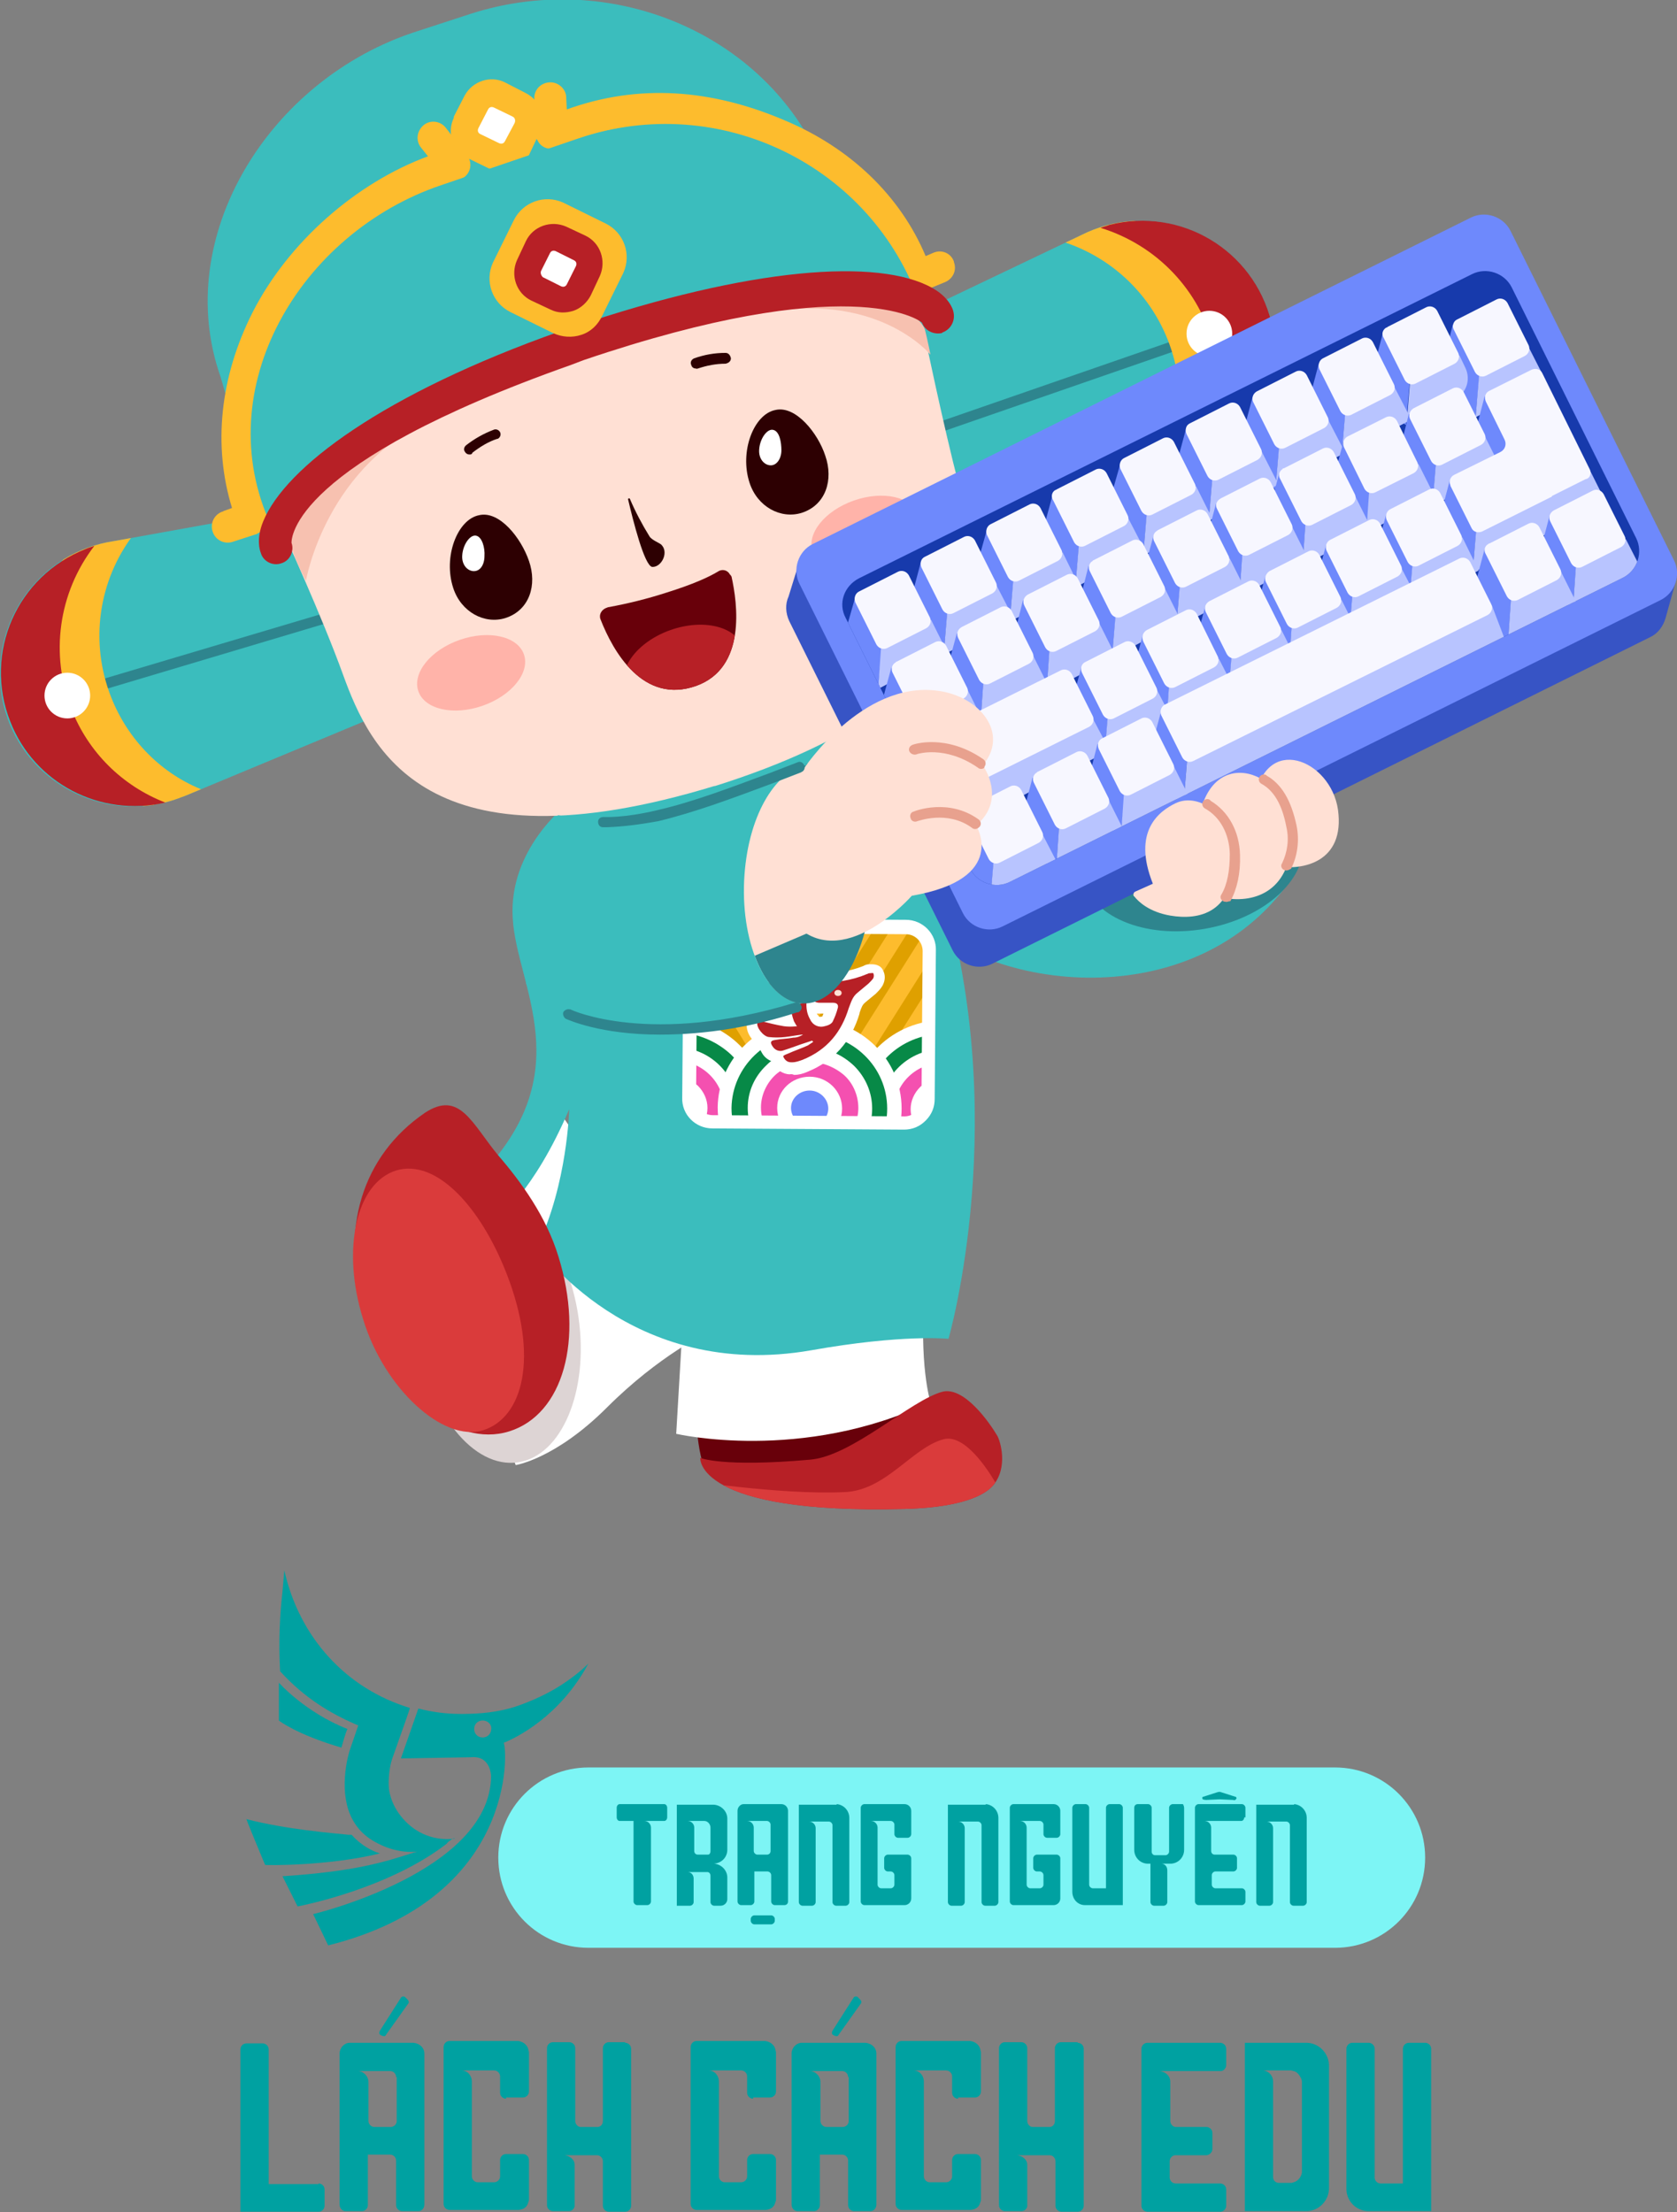 <?xml version="1.0" encoding="utf-8"?>
<!-- Generator: Adobe Illustrator 25.0.0, SVG Export Plug-In . SVG Version: 6.00 Build 0)  -->
<svg version="1.1" xmlns="http://www.w3.org/2000/svg" xmlns:xlink="http://www.w3.org/1999/xlink" x="0px" y="0px"
     viewBox="0 0 279 368" style="enable-background:new 0 0 279 368;" xml:space="preserve">
<rect x="0" y="0" width="279" height="368" fill="#808080" stroke="none"/>
<style type="text/css">
	.st0{fill:#68000A;}
	.st1{fill:#FFFFFF;}
	.st2{fill:#DDD4D4;}
	.st3{fill:#DFA000;}
	.st4{fill:#3BBDBD;}
	.st5{fill:#2E858E;}
	.st6{fill:#B72026;}
	.st7{fill:#DA3B3B;}
	.st8{fill:#FFE0D4;}
	.st9{clip-path:url(#SVGID_2_);fill:#2E858E;}
	.st10{clip-path:url(#SVGID_2_);fill:#FDBC2D;}
	.st11{clip-path:url(#SVGID_4_);fill:#2E858E;}
	.st12{clip-path:url(#SVGID_4_);fill:#FDBC2D;}
	.st13{fill:#F7C1B0;}
	.st14{fill:#FDBC2D;}
	.st15{fill:#FFB3A9;}
	.st16{clip-path:url(#SVGID_6_);}
	.st17{fill:#078947;}
	.st18{fill:#F450B0;}
	.st19{fill:#6E89FC;}
	.st20{fill:#2D0002;}
	.st21{clip-path:url(#SVGID_8_);}
	.st22{clip-path:url(#SVGID_10_);fill:#DA3B3B;}
	.st23{fill:#3754C5;}
	.st24{fill:#173AAC;}
	.st25{clip-path:url(#SVGID_12_);fill:#6E89FC;}
	.st26{clip-path:url(#SVGID_12_);fill:#B8C4FF;}
	.st27{clip-path:url(#SVGID_12_);fill:#F7F7FF;}
	.st28{fill:#E8A18E;}
	.st29{fill:#00A1A1;}
	.st30{fill:#7DF5F5;}
	.st31{fill-rule:evenodd;clip-rule:evenodd;fill:#00A1A1;}
</style>
  <g id="Layer_3">
	<g id="Layer_2-2">
		<path class="st0" d="M146.8,215.1c0,0,2.3,19,14,23.8c0,0-25.3,17.5-43.3,5.7c-2.9-3.8-2.2-32.8-2.2-32.8L146.8,215.1z"/>
      <path class="st1" d="M85.8,243.7c0,0,6.6-1,15.2-9.6s16.6-12.4,16.6-12.4s-24.8-37.7-24.8-37c0,0.7-16.6,35.1-16.6,35.1
			L85.8,243.7z"/>
      <ellipse transform="matrix(0.99 -0.14 0.14 0.99 -30.135 13.806)" class="st2" cx="83" cy="221.1" rx="13.4" ry="22.4"/>
      <path class="st1" d="M113.5,221.5l-1,17c0,0,20.9,4.9,42.3-5.3c0,0-2-6.1-0.9-19.3C155.6,191.6,118.7,190.2,113.5,221.5z"/>
      <path class="st3" d="M198.8,133.2c-5.6,1.7-12.8-5.4-16-16c-3.1-10.1-1.3-18.9,3.2-21.5c0-0.1,0.1-0.3,0.1-0.4
			c-18.2,10.3-42.4,28.9-42.4,28.9l13.9,34.1C167.2,151,193.3,136.5,198.8,133.2L198.8,133.2z"/>
      <path class="st4" d="M199.3,133.9c-5.8-0.3-9.8,18-9.3,7c0.5-10.6,5.1-18.2,10.3-19.2c0.1-0.1,0.2-0.3,0.2-0.3
			c-9.3,1.6-17.5,6.9-24.9,8.5c-5.5,1.2-11.1,1.2-16.6,0.1l-6.5,22.1c13,13.4,47.5,16.8,62.8-6.6
			C215.4,145.6,199.3,133.9,199.3,133.9z"/>

      <ellipse transform="matrix(0.985 -0.172 0.172 0.985 -21.565 36.238)" class="st5" cx="198.4" cy="142.6" rx="18.6" ry="12.1"/>
      <path class="st4" d="M94.2,133.9c0,0-9.6,7.4-8.9,18.8c0.6,11.4,11.5,25.7-5.8,43.2l3,7.1c0,0,6.3-4.6,12.2-18.5
			c0,0-0.3,12.5-5.3,22.8c0,0,15.4,22.6,45.6,17.3c15.2-2.7,22.8-1.9,22.8-1.9s10.9-37.6-1.7-77S115.2,116.1,94.2,133.9z"/>
      <path class="st6" d="M60.7,218.3c4.2,13.7,15,22.6,24,19.8c9-2.8,12.5-15.3,8.2-29.1c-2-6.6-6.2-12.4-10-16.8
			c-4.4-5.3-6.4-10.9-12.2-7.1C60.3,192.2,56.4,204.5,60.7,218.3z"/>
      <path class="st7" d="M60.4,219.4c3.5,11.6,13.4,20.6,20,18.5c6.6-2.1,9.3-12.1,3.9-26c-4.4-11.3-11.8-19.2-18.4-17.2
			C59.2,196.8,56.8,207.9,60.4,219.4z"/>

      <ellipse transform="matrix(6.632155e-03 -1 1 6.632155e-03 -26.642 303.528)" class="st8" cx="139.5" cy="165.2" rx="0.5" ry="0.6"/>
      <path class="st4" d="M120.4,67.5l59.5-28.4c10.9-5.5,24.3-1.2,29.9,9.8c5.5,10.9,1.2,24.3-9.8,29.9l0,0c-1.4,0.7-2.8,1.3-4.3,1.7
			l0,0l-0.3,0.1c-0.2,0.1-0.3,0.1-0.5,0.1l-64.2,15L120.4,67.5z"/>
      <g>
			<defs>
				<path id="SVGID_1_" d="M120.4,67.5l59.5-28.4c10.9-5.5,24.3-1.2,29.9,9.8c5.5,10.9,1.2,24.3-9.8,29.9l0,0
					c-1.4,0.7-2.8,1.3-4.3,1.7l0,0l-0.3,0.1c-0.2,0.1-0.3,0.1-0.5,0.1l-64.2,15L120.4,67.5z"/>
			</defs>
        <clipPath id="SVGID_2_">
				<use xlink:href="#SVGID_1_"  style="overflow:visible;"/>
			</clipPath>
        <path class="st9" d="M123.3,83.4c-0.4,0-0.7-0.2-0.8-0.6c-0.2-0.4,0-0.9,0.5-1.1c0,0,0,0,0,0l77.9-27c0.5-0.1,0.9,0.1,1.1,0.6
				c0.1,0.4-0.1,0.8-0.5,1l-77.9,27C123.5,83.4,123.4,83.4,123.3,83.4z"/>
        <path class="st10" d="M195.4,60c-2.4-9.5-9.5-17-18.9-19.9c0.5-0.2,4.5-3,5-3.1c11.9-3,20.4,6.9,23.4,18.9
				c2.2,8.8,1.2,18.9-5.5,24.1c-1.5,1.2-5.7,1-7.5,1.7C196,75.3,197.3,67.4,195.4,60z"/>
		</g>
      <path class="st6" d="M202,57.8c-2.4-9.5-9.5-17-18.9-19.9c0.5-0.2,1-0.3,1.5-0.5c11.9-3,23.9,4.2,26.9,16.1
			c2.7,10.7-2.9,21.7-13,25.9C202.5,73,203.8,65.2,202,57.8z"/>
      <circle class="st1" cx="201.2" cy="55.5" r="3.8"/>
      <path class="st4" d="M83.9,78.3L19,90C6.8,91.8-1.5,103.1,0.2,115.2s13.1,20.5,25.2,18.7c0.1,0,0.2,0,0.3-0.1
			c1.5-0.2,3-0.6,4.5-1.2l0,0l0.3-0.1l0.5-0.2l60.8-25.3L83.9,78.3z"/>
      <g>
			<defs>
				<path id="SVGID_3_" d="M83.9,78.3L19,90C6.8,91.8-1.5,103.1,0.2,115.2s13.1,20.5,25.2,18.7c0.1,0,0.2,0,0.3-0.1
					c1.5-0.2,3-0.6,4.5-1.2l0,0l0.3-0.1l0.5-0.2l60.8-25.3L83.9,78.3z"/>
			</defs>
        <clipPath id="SVGID_4_">
				<use xlink:href="#SVGID_3_"  style="overflow:visible;"/>
			</clipPath>
        <path class="st11" d="M11.2,116.6c-0.5,0-0.8-0.4-0.9-0.9c0-0.4,0.2-0.8,0.6-0.9l79-23.5c0.5-0.1,0.9,0.2,1,0.6c0,0,0,0,0,0
				c0.1,0.4-0.1,0.8-0.5,1l-79.1,23.6C11.4,116.6,11.3,116.6,11.2,116.6z"/>
        <path class="st12" d="M18.5,116c-3.6-9.1-2.2-19.4,3.8-27.2c-0.5,0.2-5.4,0.2-5.9,0.4c-11.4,4.5-12.5,17.6-8,28.9
				c3.3,8.4,10,16.1,18.5,16.4c1.9,0.1,5.1-2.5,7.1-3C26.9,128.8,21.3,123.1,18.5,116z"/>
		</g>
      <path class="st6" d="M11.9,118c-3.6-9.1-2.2-19.4,3.8-27.2c-0.5,0.2-1,0.3-1.4,0.5C2.8,95.8-2.8,108.6,1.7,120
			c4,10.3,15,16,25.8,13.5C20.3,130.7,14.7,125.1,11.9,118z"/>
      <circle class="st1" cx="11.2" cy="115.7" r="3.8"/>
      <path class="st8" d="M153.8,55.6c0,0,3.1,15,5.7,25c3.2,12.5,7.3,35.1-40.7,50.2l0.2-0.1c-48.1,14.7-57.5-6.3-61.9-18.4
			c-3.5-9.7-10-23.9-10-23.9s-8.9-33.9,43.4-49.7C142.3,23,153.8,55.6,153.8,55.6z"/>
      <path class="st13" d="M50.9,96.6c0,0,3.3-19.6,22.1-27.4c0,0-24.8,10.8-25.3,16.9C47.4,90.4,50.9,96.6,50.9,96.6z"/>
      <path class="st13" d="M154.8,59c0,0-9-11-28.9-6.7c0,0,22.6-9,25.9-3.8C153.2,50.7,154.8,59,154.8,59z"/>
      <path class="st4" d="M113.7,38.5L44.1,80.4c-0.3,0.1-2.1,0.6-2.2,0.2l-5.2-17.9c-8.2-23.2,8-49.6,32.7-57.5l8.9-2.9
			c24.6-7.9,51.2,4.4,59.4,27.5l6.2,17.4C144,47.6,114.1,38.4,113.7,38.5z"/>
      <path class="st14" d="M42.9,88.7l-0.1,0.1l-4,1.3c-1.4,0.5-2.9-0.2-3.4-1.6s0.2-2.9,1.6-3.4c0.1,0,0.1,0,0.2-0.1l1.4-0.5
			c-3.2-10.4-2-21.8,3.4-32.5c6-11.8,17.3-21.6,29.2-26L70,24.5c-0.9-1.2-0.6-2.8,0.5-3.7c1.1-0.9,2.8-0.7,3.7,0.5l3.5,4.5
			c0.9,1.2,0.7,2.8-0.5,3.7c0,0,0,0,0,0c-0.3,0.2-0.6,0.4-0.9,0.5c-12,3.3-23.6,12.8-29.6,24.5c-5.1,10.2-5.9,21.2-2.2,30.9
			C44.9,86.7,44.2,88.2,42.9,88.7z"/>
      <path class="st14" d="M153.4,48.5c-1.3,0.5-2.8-0.2-3.4-1.5c0,0,0,0,0,0v0c-3.4-9.8-11.2-17.7-21.7-22.1
			c-12.1-5.1-24.2-5.6-35.5-0.4c-1.3,0.6-2.8,0.1-3.4-1.2c0,0,0-0.1-0.1-0.1c-0.1-0.3-0.2-0.6-0.2-1l-0.2-5.7
			c-0.1-1.5,1-2.7,2.5-2.8c1.4-0.1,2.7,1,2.8,2.4v0.2l0.1,1.9c11.9-4.3,24-3.4,36.2,1.8c11,4.6,19.3,12.6,23.5,22.6l1.4-0.6
			c1.3-0.5,2.8,0.1,3.3,1.5c0,0,0,0.1,0,0.1c0.5,1.3-0.1,2.7-1.4,3.3l-3.9,1.6L153.4,48.5z"/>
      <path class="st1" d="M86,20.4l-1.8,3.5c-0.2,0.4-0.7,0.6-1.1,0.4l-3.5-1.8c-0.4-0.2-0.6-0.7-0.4-1.1l0,0l1.8-3.5
			c0.2-0.4,0.7-0.6,1.1-0.4l3.5,1.8c0.4,0.2,0.6,0.6,0.5,1C86.1,20.3,86.1,20.4,86,20.4z"/>
      <path class="st14" d="M85.1,28.3c-1.3,0.4-2.6,0.3-3.8-0.3l-3.5-1.7c-2.5-1.2-3.5-4.2-2.3-6.7c0,0,0,0,0-0.1v-0.1l1.8-3.5
			c1.3-2.4,4.3-3.4,6.7-2.2l3.5,1.8c2.5,1.3,3.5,4.3,2.2,6.7L88,25.8C87.4,27,86.3,27.9,85.1,28.3z M82.3,21.5
			c0.3-0.1,0.7-0.2,1-0.3c0-0.2,0-0.4-0.1-0.5c-0.1-0.2-0.1-0.4-0.2-0.5c-0.3,0.1-0.7,0.2-1,0.3c0,0.2,0,0.4,0.1,0.5
			C82.1,21.2,82.2,21.4,82.3,21.5z"/>
      <path class="st1" d="M85.6,20.5L84,23.5c-0.2,0.4-0.6,0.5-1,0.3l-3.1-1.5c-0.4-0.2-0.5-0.6-0.3-1l1.6-3.1c0.2-0.4,0.6-0.5,1-0.3
			l3.1,1.5C85.7,19.6,85.8,20.1,85.6,20.5C85.7,20.4,85.6,20.5,85.6,20.5z"/>
      <path class="st4" d="M154.3,56.2c0,0-0.3-16-53.9,1.8l-2.8,1.2C44.1,77.6,48.1,91.3,48.1,91.3l-3-3.9C34.5,64.6,50,38.7,73.4,30.8
			L96.3,23c23.4-7.9,48.8,4.5,56.8,27.7L154.3,56.2z"/>

      <ellipse transform="matrix(0.944 -0.33 0.33 0.944 -32.554 32.156)" class="st15" cx="78.4" cy="111.9" rx="9.3" ry="5.8"/>
      <ellipse transform="matrix(0.944 -0.33 0.33 0.944 -21.223 52.518)" class="st15" cx="144" cy="88.7" rx="9.3" ry="5.8"/>
      <g id="Layer_1-2">
			<g>
				<path class="st14" d="M118.7,154l31.9,0.2c2.2,0,3.9,1.8,3.9,3.9l-0.2,24.7c0,2.2-1.8,3.9-3.9,3.9l-31.9-0.2
					c-2.2,0-3.9-1.8-3.9-3.9l0.2-24.7C114.8,155.7,116.5,154,118.7,154z"/>
			</g>
        <g>
				<defs>
					<path id="SVGID_5_" d="M118.7,154l31.9,0.2c2.2,0,3.9,1.8,3.9,3.9l-0.2,24.7c0,2.2-1.8,3.9-3.9,3.9l-31.9-0.2
						c-2.2,0-3.9-1.8-3.9-3.9l0.2-24.7C114.8,155.7,116.5,154,118.7,154z"/>
				</defs>
          <clipPath id="SVGID_6_">
					<use xlink:href="#SVGID_5_"  style="overflow:visible;"/>
				</clipPath>
          <g class="st16">
					<g>
						<polygon class="st14" points="147.8,182.7 140.9,186.6 120.1,152.5 127,148.6 						"/>
                      <path class="st3" d="M140.5,188.1l-22.1-36l8.9-5l22,36L140.5,188.1z M121.7,153l19.7,32.1l4.9-2.8l-19.6-32.1L121.7,153z"/>
					</g>
            <g>
						<polygon class="st14" points="142.6,184.8 135.8,188.7 114.9,154.7 121.8,150.8 						"/>
              <path class="st3" d="M135.4,190.3l-22-36l8.9-5l22,36L135.4,190.3z M116.5,155.1l19.6,32.1l4.9-2.8l-19.6-32.1L116.5,155.1z"
              />
					</g>
            <g>
						<polygon class="st14" points="137.2,187.1 130.4,191 109.5,156.9 116.4,153 						"/>
              <path class="st3" d="M130,192.5l-22.1-36l8.9-5l22,36L130,192.5z M111.1,157.3l19.7,32.1l4.9-2.8L116,154.6L111.1,157.3z"/>
					</g>
            <g>
						<polygon class="st14" points="132.5,189.7 125.6,193.7 104.8,159.6 111.7,155.7 						"/>
              <path class="st3" d="M125.2,195.2l-22-36l8.9-5l22.1,36L125.2,195.2z M106.4,160l19.6,32.1l4.9-2.8l-19.7-32.1L106.4,160z"/>
					</g>
            <g>
						<polygon class="st14" points="122.3,183.4 129.2,187.4 150.5,153.6 143.6,149.6 						"/>
              <path class="st3" d="M129.5,188.9l-8.8-5.2l22.5-35.7l8.8,5.2L129.5,188.9z M123.9,183l4.8,2.8l20.1-31.8l-4.8-2.8L123.9,183z
							"/>
					</g>
            <g>
						<polygon class="st14" points="128,184.4 134.8,188.4 156.1,154.6 149.3,150.6 						"/>
              <path class="st3" d="M135.2,189.9l-8.8-5.2l22.5-35.7l8.8,5.2L135.2,189.9z M129.6,184l4.8,2.8l20.1-31.8l-4.8-2.8L129.6,184z
							"/>
					</g>
            <g>
						<polygon class="st14" points="132.4,186.9 139.3,190.9 160.6,157.1 153.7,153.1 						"/>
              <path class="st3" d="M139.6,192.4l-8.8-5.2l22.5-35.7l8.8,5.2L139.6,192.4z M134,186.5l4.8,2.8l20.1-31.8l-4.8-2.8L134,186.5z
							"/>
					</g>
            <g>
						<polygon class="st14" points="137.1,189.7 143.9,193.7 165.2,160 158.4,156 						"/>
              <path class="st3" d="M144.3,195.3l-8.8-5.2l22.5-35.7l8.8,5.2L144.3,195.3z M138.7,189.3l4.8,2.8l20.1-31.8l-4.8-2.8
							L138.7,189.3z"/>
					</g>
            <g>

							<ellipse transform="matrix(6.632257e-03 -1 1 6.632257e-03 -72.615 295.305)" class="st17" cx="112.3" cy="184.2" rx="13.6" ry="14.1"/>
              <path class="st1" d="M112.3,199c0,0-0.1,0-0.1,0c-8.4-0.1-15.2-6.7-15.2-14.9c0-3.9,1.6-7.6,4.6-10.4
							c2.9-2.7,6.7-4.2,10.7-4.2c0,0,0.1,0,0.1,0c4.1,0,7.9,1.6,10.7,4.4c2.9,2.8,4.4,6.5,4.4,10.5c0,3.9-1.6,7.6-4.6,10.4
							C120.2,197.5,116.4,199,112.3,199z M112.3,171.7c-3.4,0-6.7,1.3-9.1,3.6c-2.5,2.3-3.8,5.4-3.8,8.8l0,0
							c0,6.9,5.7,12.5,12.9,12.5c3.5,0,6.7-1.3,9.2-3.6c2.5-2.3,3.8-5.4,3.8-8.8c0-3.3-1.3-6.5-3.7-8.8
							C119.1,173.1,115.9,171.8,112.3,171.7C112.4,171.7,112.3,171.7,112.3,171.7z"/>
					</g>
            <g>

							<ellipse transform="matrix(6.632312e-03 -1 1 6.632312e-03 -72.615 295.305)" class="st18" cx="112.3" cy="184.2" rx="8.9" ry="9.2"/>
              <path class="st1" d="M112.3,194.2C112.3,194.2,112.3,194.2,112.3,194.2c-5.8,0-10.4-4.6-10.3-10.1l0,0c0-5.5,4.7-9.9,10.3-9.9
							c0,0,0,0,0.1,0c5.7,0,10.3,4.6,10.3,10.1C122.6,189.8,118,194.2,112.3,194.2z M104.3,184.1c0,4.2,3.6,7.7,8,7.8c0,0,0,0,0.1,0
							c4.4,0,8-3.4,8-7.7c0-4.2-3.6-7.7-8-7.8C107.9,176.5,104.3,179.9,104.3,184.1L104.3,184.1z"/>
					</g>
            <g>

							<ellipse transform="matrix(6.632043e-03 -1 1 6.632043e-03 -72.614 295.305)" class="st14" cx="112.3" cy="184.2" rx="4.1" ry="4.3"/>
              <path class="st1" d="M112.3,189.5C112.3,189.5,112.3,189.5,112.3,189.5c-1.5,0-2.8-0.6-3.8-1.5c-1-1-1.6-2.3-1.6-3.7
							c0-1.4,0.6-2.7,1.6-3.7c1-1,2.4-1.5,3.8-1.5c0,0,0,0,0,0c1.4,0,2.8,0.6,3.8,1.5c1,1,1.6,2.3,1.6,3.7c0,1.4-0.6,2.7-1.6,3.7
							C115.1,188.9,113.8,189.5,112.3,189.5z M112.3,181.2c-0.8,0-1.6,0.3-2.2,0.9c-0.6,0.6-0.9,1.3-0.9,2.1v0
							c0,0.8,0.3,1.5,0.9,2.1c0.6,0.6,1.4,0.9,2.2,0.9c0,0,0,0,0,0c0.8,0,1.6-0.3,2.2-0.9c0.6-0.6,0.9-1.3,0.9-2.1
							c0-0.8-0.3-1.5-0.9-2.1C114,181.6,113.2,181.3,112.3,181.2C112.3,181.2,112.3,181.2,112.3,181.2z"/>
					</g>
            <g>

							<ellipse transform="matrix(6.632155e-03 -1 1 6.632155e-03 -28.652 340.152)" class="st17" cx="156.9" cy="184.5" rx="13.6" ry="14.1"/>
              <path class="st1" d="M156.9,199.3c0,0-0.1,0-0.1,0c-4.1,0-7.9-1.6-10.7-4.4c-2.9-2.8-4.4-6.5-4.4-10.5
							c0.1-8.1,6.9-14.7,15.3-14.7c0,0,0.1,0,0.1,0c8.4,0.1,15.2,6.7,15.2,14.9c0,3.9-1.6,7.6-4.6,10.4
							C164.7,197.7,160.9,199.3,156.9,199.3z M143.9,184.4c0,3.3,1.3,6.5,3.7,8.8c2.4,2.4,5.7,3.7,9.2,3.7c0,0,0.1,0,0.1,0
							c3.4,0,6.7-1.3,9.1-3.6c2.5-2.3,3.8-5.4,3.8-8.8c0-6.9-5.7-12.5-12.9-12.5c0,0-0.1,0-0.1,0C149.8,172,144,177.6,143.9,184.4
							L143.9,184.4z"/>
					</g>
            <g>

							<ellipse transform="matrix(6.632992e-03 -1 1 6.632992e-03 -28.652 340.152)" class="st18" cx="156.9" cy="184.5" rx="8.9" ry="9.2"/>
              <path class="st1" d="M156.9,194.5C156.9,194.5,156.8,194.5,156.9,194.5c-5.8,0-10.4-4.6-10.3-10.1l0,0c0-5.5,4.7-9.9,10.3-9.9
							c0,0,0,0,0.1,0c2.8,0,5.3,1.1,7.3,3c1.9,1.9,3,4.4,3,7.1C167.2,190.1,162.6,194.5,156.9,194.5z M148.8,184.4
							c0,4.2,3.6,7.7,8,7.8c0,0,0,0,0.1,0c4.4,0,8-3.4,8-7.7c0-2-0.8-4-2.3-5.4c-1.5-1.5-3.5-2.3-5.7-2.3c0,0,0,0-0.1,0
							C152.5,176.8,148.9,180.2,148.8,184.4L148.8,184.4z"/>
					</g>
            <g>

							<ellipse transform="matrix(6.632155e-03 -1 1 6.632155e-03 -28.652 340.152)" class="st14" cx="156.9" cy="184.5" rx="4.1" ry="4.3"/>
              <path class="st1" d="M156.9,189.7C156.9,189.7,156.9,189.7,156.9,189.7c-1.5,0-2.8-0.6-3.8-1.5c-1-1-1.6-2.3-1.6-3.7
							c0-1.4,0.6-2.7,1.6-3.7c1-1,2.4-1.5,3.8-1.5c0,0,0,0,0,0c3,0,5.4,2.4,5.4,5.3C162.3,187.4,159.8,189.7,156.9,189.7z
							 M156.9,181.5c-0.8,0-1.6,0.3-2.2,0.9c-0.6,0.6-0.9,1.3-0.9,2.1v0c0,0.8,0.3,1.5,0.9,2.1c0.6,0.6,1.4,0.9,2.2,0.9c0,0,0,0,0,0
							c1.7,0,3.1-1.3,3.1-2.9C160,182.9,158.6,181.6,156.9,181.5C156.9,181.5,156.9,181.5,156.9,181.5z"/>
					</g>
            <g>

							<ellipse transform="matrix(6.632155e-03 -1 1 6.632155e-03 -50.544 317.824)" class="st17" cx="134.7" cy="184.4" rx="13.6" ry="14.1"/>
              <path class="st1" d="M134.7,199.1c0,0-0.1,0-0.1,0c-8.4-0.1-15.2-6.7-15.2-14.9l0,0c0.1-8.1,6.9-14.7,15.3-14.7
							c0,0,0.1,0,0.1,0c8.4,0.1,15.2,6.7,15.2,14.9c0,3.9-1.6,7.6-4.6,10.4C142.5,197.6,138.7,199.1,134.7,199.1z M121.7,184.3
							c0,6.9,5.7,12.5,12.9,12.5c3.5,0,6.7-1.3,9.2-3.6c2.5-2.3,3.8-5.4,3.8-8.8c0-6.9-5.7-12.5-12.9-12.5c0,0-0.1,0-0.1,0
							C127.6,171.9,121.8,177.4,121.7,184.3L121.7,184.3z"/>
					</g>
            <g>

							<ellipse transform="matrix(6.632155e-03 -1 1 6.632155e-03 -50.544 317.824)" class="st18" cx="134.7" cy="184.4" rx="8.9" ry="9.2"/>
              <path class="st1" d="M134.7,194.4C134.7,194.4,134.7,194.4,134.7,194.4c-2.8,0-5.4-1.1-7.3-3c-1.9-1.9-3-4.4-3-7.1
							c0-2.7,1.1-5.2,3.1-7.1c1.9-1.9,4.5-2.9,7.2-2.9c0,0,0,0,0.1,0c2.8,0,5.3,1.1,7.3,3c1.9,1.9,3,4.4,3,7.1
							c0,2.7-1.1,5.2-3.1,7.1C140,193.3,137.4,194.4,134.7,194.4z M134.7,176.6c-2.1,0-4.1,0.8-5.7,2.2c-1.5,1.4-2.4,3.4-2.4,5.4
							l0,0c0,2,0.8,4,2.3,5.4c1.5,1.5,3.5,2.3,5.7,2.3c0,0,0,0,0.1,0c2.1,0,4.1-0.8,5.7-2.2c1.5-1.4,2.4-3.4,2.4-5.4
							c0-2-0.8-4-2.3-5.4C138.9,177.5,136.9,176.7,134.7,176.6C134.7,176.6,134.7,176.6,134.7,176.6z"/>
					</g>
            <g>

							<ellipse transform="matrix(6.632155e-03 -1 1 6.632155e-03 -50.544 317.824)" class="st19" cx="134.7" cy="184.4" rx="4.1" ry="4.3"/>
              <path class="st1" d="M134.7,189.6C134.7,189.6,134.7,189.6,134.7,189.6c-3,0-5.4-2.4-5.4-5.3v0c0-2.9,2.4-5.2,5.4-5.2
							c3,0,5.4,2.4,5.4,5.3C140.1,187.3,137.7,189.6,134.7,189.6z M131.6,184.3c0,1.6,1.4,3,3.1,3c0,0,0,0,0,0
							c1.7,0,3.1-1.3,3.1-2.9c0-1.6-1.4-3-3.1-3C133,181.4,131.6,182.7,131.6,184.3L131.6,184.3z"/>
					</g>
				</g>
			</g>
        <g>
				<path class="st1" d="M150.4,187.9C150.4,187.9,150.4,187.9,150.4,187.9l-31.9-0.2c-2.8,0-5.1-2.3-5-5.1l0.2-24.7
					c0-1.4,0.5-2.6,1.5-3.6c1-0.9,2.2-1.5,3.6-1.5c0,0,0,0,0,0l31.9,0.2c2.8,0,5.1,2.3,5,5.1l-0.2,24.7c0,1.4-0.5,2.6-1.5,3.6
					C153,187.4,151.8,187.9,150.4,187.9z M118.7,155.2c-0.7,0-1.4,0.3-1.9,0.8c-0.5,0.5-0.8,1.2-0.8,2l-0.2,24.7
					c0,1.5,1.2,2.8,2.8,2.8l31.9,0.2c0.7,0,1.4-0.3,2-0.8c0.5-0.5,0.8-1.2,0.8-2l0.2-24.7c0-1.5-1.2-2.8-2.8-2.8L118.7,155.2
					C118.7,155.2,118.7,155.2,118.7,155.2z"/>
			</g>
        <g>
				<path class="st6" d="M133.4,172.1c-0.9,0.1-1.9,0.3-2.8,0.4c-0.9,0.1-1.8,0.1-2.7,0c-0.9-0.1-2.1-1.6-1.9-2.4
					c0.1-0.4,0.5-0.3,0.8-0.2c1.2,0.3,2.4,0.6,3.6,0.8c0.7,0.1,1.4,0.1,2.2,0c-0.2-0.2-0.3-0.5-0.5-0.8c-0.3-0.8-0.5-1.7-0.6-2.6
					c0-0.4-0.3-0.8-0.8-0.9c-1-0.3-2-0.6-2.9-1.1c-0.5-0.3-0.8-0.9-1.1-1.3c-0.1-0.2-0.1-0.4,0-0.6c0.1-0.4,0.2-0.5,0.7-0.2
					c1.2,0.6,2.4,1.2,3.7,1.8c0.2,0.1,0.5,0.1,0.8,0.1l0.1-0.2c-0.3-0.2-0.6-0.4-0.9-0.6c-1-0.5-2.1-0.9-3.1-1.6
					c-1.4-1-2-2.8-1.4-4.5c0.1-0.2,0.3-0.4,0.6-0.5c0.3,0,0.5,0.2,0.7,0.4c1.2,2.3,3.2,3.8,5.7,4.8c1,0.4,1.1,0.6,0.9,1.6
					c-0.3,1.7-0.7,3.4,0.3,5.1c0.4,0.9,1.4,1.4,2.4,1.1c0.5-0.1,1-0.3,1.3-0.7c0.4-0.8,0.7-1.6,0.9-2.4c0.1-0.5-0.2-0.8-0.8-0.8
					c-0.7,0-1.4,0-2.2,0c-0.9,0-1.3-0.4-1.2-1.2c0-0.6,0.1-1.1,0.3-1.7c0.2-0.3,0.4-0.4,0.7-0.5c2.8,0.1,5.5-0.3,8.1-1.4
					c0.1,0,0.2-0.1,0.2-0.1c0.3,0,0.7-0.1,0.8,0c0.1,0.3,0.1,0.5,0,0.8c-0.2,0.3-0.5,0.6-0.8,0.9c-0.6,0.5-1.2,1-1.8,1.5
					c-0.9,0.7-1.1,1.6-1.5,2.6c-1.2,3.9-3.5,6.9-7.7,8.6c-0.6,0.2-1.1,0.4-1.7,0.4c-0.3,0-0.6,0-0.9-0.2c-0.3-0.2-0.5-0.5-0.6-0.8
					c0-0.1,0.4-0.3,0.7-0.4c1.1-0.5,2.3-0.9,3.4-1.4c0.3-0.2,0.6-0.4,0.9-0.6l-0.2-0.2l-0.9,0.3c-1.3,0.4-2.5,0.9-3.8,1.3
					c-0.7,0.3-1.5,0-1.9-0.7c-0.4-0.6-0.3-0.9,0.4-1c1-0.2,2.1-0.2,3.1-0.4c0.6,0,1.1-0.2,1.6-0.5L133.4,172.1z"/>
          <path class="st1" d="M131.4,178.7c-0.6,0-1.1-0.2-1.6-0.5l-0.2-0.1c-0.5-0.4-0.9-0.9-1.1-1.5c-0.7-0.3-1.3-0.7-1.7-1.4
					c-0.3-0.5-0.5-0.9-0.5-1.3c-0.7-0.4-1.1-0.9-1.3-1.2c-0.4-0.5-1-1.6-0.7-2.8c0.2-0.8,1-1.9,2.8-1.5l0.1,0
					c0.4,0.1,0.8,0.2,1.3,0.3c0.5,0.1,1,0.3,1.6,0.4c-0.1-0.3-0.1-0.5-0.2-0.8c-1-0.3-1.9-0.7-2.8-1.1c-0.8-0.4-1.2-1.1-1.6-1.6
					c-0.1-0.1-0.1-0.2-0.2-0.3l-0.1-0.2l-0.1-0.2c-0.2-0.6-0.3-1.2,0-1.8c0.1-0.2,0.2-0.4,0.3-0.6c-0.8-1.4-1-3-0.4-4.6l0.1-0.2
					c0.3-0.7,0.9-1.2,1.7-1.4l0.3-0.1l0.3,0c0.8,0.1,1.5,0.5,2,1.2l0.1,0.1c0.9,1.7,2.4,3,4.8,4c0.4,0.2,0.8,0.4,1,0.6
					c0.2-0.1,0.5-0.2,0.8-0.2l0.1,0l0.1,0c2.5,0.1,5-0.3,7.3-1.2c0.2-0.1,0.5-0.3,1-0.3c0,0,0.1,0,0.1,0c0.4,0,1.5-0.1,2.1,0.8
					l0.1,0.2c0.4,0.7,0.4,1.6,0,2.4l-0.1,0.2c-0.3,0.5-0.7,0.9-1.1,1.3c-0.6,0.5-1.2,1-1.7,1.4l-0.1,0.1c-0.4,0.3-0.6,0.8-0.9,1.7
					l0,0.1c-1.4,4.7-4.3,7.9-8.7,9.7c-0.7,0.3-1.4,0.5-2.2,0.5C131.7,178.6,131.5,178.7,131.4,178.7z M135.9,168.6
					c0,0.1,0.1,0.1,0.1,0.2l0.1,0.1c0.1,0.2,0.3,0.3,0.5,0.2l0.1,0c0,0,0.1,0,0.1,0c0.1-0.2,0.1-0.3,0.2-0.5l-0.9,0
					C136,168.6,136,168.6,135.9,168.6z M137.4,167.3C137.4,167.3,137.4,167.3,137.4,167.3C137.4,167.3,137.4,167.3,137.4,167.3z
					 M138.8,165.2c0.5,0.1,0.9,0.3,1.1,0.5c0.1-0.2,0.2-0.5,0.4-0.7C139.9,165.1,139.4,165.2,138.8,165.2z"/>
			</g>
        <g>
				<path class="st6" d="M133.4,172.1c-0.9,0.1-1.9,0.3-2.8,0.4c-0.9,0.1-1.8,0.1-2.7,0c-0.9-0.1-2.1-1.6-1.9-2.4
					c0.1-0.4,0.5-0.3,0.8-0.2c1.2,0.3,2.4,0.6,3.6,0.8c0.7,0.1,1.4,0.1,2.2,0c-0.2-0.2-0.3-0.5-0.5-0.8c-0.3-0.8-0.5-1.7-0.6-2.6
					c0-0.4-0.3-0.8-0.8-0.9c-1-0.3-2-0.6-2.9-1.1c-0.5-0.3-0.8-0.9-1.1-1.3c-0.1-0.2-0.1-0.4,0-0.6c0.1-0.4,0.2-0.5,0.7-0.2
					c1.2,0.6,2.4,1.2,3.7,1.8c0.2,0.1,0.5,0.1,0.8,0.1l0.1-0.2c-0.3-0.2-0.6-0.4-0.9-0.6c-1-0.5-2.1-0.9-3.1-1.6
					c-1.4-1-2-2.8-1.4-4.5c0.1-0.2,0.3-0.4,0.6-0.5c0.3,0,0.5,0.2,0.7,0.4c1.2,2.3,3.2,3.8,5.7,4.8c1,0.4,1.1,0.6,0.9,1.6
					c-0.3,1.7-0.7,3.4,0.3,5.1c0.4,0.9,1.4,1.4,2.4,1.1c0.5-0.1,1-0.3,1.3-0.7c0.4-0.8,0.7-1.6,0.9-2.4c0.1-0.5-0.2-0.8-0.8-0.8
					c-0.7,0-1.4,0-2.2,0c-0.9,0-1.3-0.4-1.2-1.2c0-0.6,0.1-1.1,0.3-1.7c0.2-0.3,0.4-0.4,0.7-0.5c2.8,0.1,5.5-0.3,8.1-1.4
					c0.1,0,0.2-0.1,0.2-0.1c0.3,0,0.7-0.1,0.8,0c0.1,0.3,0.1,0.5,0,0.8c-0.2,0.3-0.5,0.6-0.8,0.9c-0.6,0.5-1.2,1-1.8,1.5
					c-0.9,0.7-1.1,1.6-1.5,2.6c-1.2,3.9-3.5,6.9-7.7,8.6c-0.6,0.2-1.1,0.4-1.7,0.4c-0.3,0-0.6,0-0.9-0.2c-0.3-0.2-0.5-0.5-0.6-0.8
					c0-0.1,0.4-0.3,0.7-0.4c1.1-0.5,2.3-0.9,3.4-1.4c0.3-0.2,0.6-0.4,0.9-0.6l-0.2-0.2l-0.9,0.3c-1.3,0.4-2.5,0.9-3.8,1.3
					c-0.7,0.3-1.5,0-1.9-0.7c-0.4-0.6-0.3-0.9,0.4-1c1-0.2,2.1-0.2,3.1-0.4c0.6,0,1.1-0.2,1.6-0.5L133.4,172.1z"/>
			</g>
        <g>

					<ellipse transform="matrix(6.632155e-03 -1 1 6.632155e-03 -26.604 303.476)" class="st8" cx="139.4" cy="165.1" rx="0.5" ry="0.6"/>
			</g>
		</g>
      <path class="st20" d="M137.3,75.8c1.4,4,0.1,8.2-3.9,9.5c-3.5,1.1-7.4-1-8.7-5c-1.7-5.2,0.7-11.4,4.3-12.1
			C132.4,67.4,136.1,72.1,137.3,75.8z"/>
      <path class="st1" d="M130,74.9c0,1.4-0.8,2.6-1.9,2.5c-1-0.1-1.9-1.1-1.8-2.6c0.1-1.8,1.3-3.5,2.3-3.3
			C129.7,71.7,130,73.6,130,74.9z"/>
      <path class="st20" d="M88,93.3c1.4,4,0.1,8.2-3.9,9.5c-3.5,1.1-7.4-1-8.7-5c-1.7-5.2,0.7-11.4,4.3-12.1
			C83.1,84.9,86.7,89.5,88,93.3z"/>
      <path class="st1" d="M80.6,92.5c0,1.4-0.7,2.6-1.9,2.5c-1-0.1-1.9-1.1-1.8-2.6c0.1-1.8,1.3-3.5,2.3-3.3S80.7,91.1,80.6,92.5z"/>
      <path class="st20" d="M104.8,83c0-0.1-0.1-0.1-0.2-0.1s-0.1,0.1-0.1,0.2c0.8,3.4,2.7,11,4,11.2c1.6,0.1,2.9-2.6,1.4-3.8
			c-0.5-0.3-1.4-0.7-1.8-1.2C106.8,87.2,105.7,85.1,104.8,83z"/>
      <path class="st20" d="M115.8,61.3c-0.4,0-0.7-0.2-0.8-0.6c-0.2-0.4,0-0.9,0.5-1.1c0,0,0,0,0,0c1.7-0.6,3.4-0.9,5.2-0.9
			c0.5,0,0.8,0.4,0.9,0.9l0,0c0,0.5-0.4,0.8-0.9,0.9c-1.6,0-3.1,0.3-4.6,0.8C116,61.3,115.9,61.4,115.8,61.3z"/>
      <path class="st20" d="M78.1,75.6c-0.5,0-0.8-0.4-0.9-0.8c0,0,0,0,0,0c0-0.3,0.1-0.5,0.3-0.7c1.4-1.1,3-2,4.6-2.6
			c0.4-0.2,0.9,0,1.1,0.4c0.2,0.4,0,0.9-0.4,1.1c0,0-0.1,0-0.1,0c-1.5,0.5-2.8,1.3-4.1,2.3C78.5,75.6,78.3,75.6,78.1,75.6z"/>
      <path class="st0" d="M119.4,95.1c0.7-0.5,1.6-0.3,2,0.4c0,0,0,0.1,0.1,0.1l0.2,0.3c1,4.5,2.5,15.2-5.9,18.2
			c-8.8,3.1-13.8-5.7-15.9-11.1c-0.3-0.8,0.2-1.6,1-1.9c0,0,0,0,0,0c0.1,0,0.2-0.1,0.3-0.1c3.3-0.6,6.5-1.4,9.6-2.4
			C115.3,97.2,117.9,96,119.4,95.1z"/>
      <g>
			<defs>
				<path id="SVGID_7_" d="M119.4,95.1c0.7-0.5,1.6-0.3,2,0.4c0,0,0,0.1,0.1,0.1l0.2,0.3c1,4.5,2.5,15.2-5.9,18.2
					c-8.8,3.1-13.8-5.7-15.9-11.1c-0.3-0.8,0.2-1.6,1-1.9c0,0,0,0,0,0c0.1,0,0.2-0.1,0.3-0.1c3.3-0.6,6.5-1.4,9.6-2.4
					C115.3,97.2,117.9,96,119.4,95.1z"/>
			</defs>
        <clipPath id="SVGID_8_">
				<use xlink:href="#SVGID_7_"  style="overflow:visible;"/>
			</clipPath>
        <g class="st21">

					<ellipse transform="matrix(0.943 -0.332 0.332 0.943 -30.448 44.036)" class="st6" cx="113.8" cy="111.2" rx="10.4" ry="6.7"/>
			</g>
		</g>
      <path class="st6" d="M156.8,55.3l-0.1,0.1c-1.4,0.3-2.8-0.4-3.3-1.7c-0.5-0.6-12.4-8.7-56.3,6.2L95,60.7
			C48.6,77.1,48.5,89.5,48.5,90.3c0.5,1.4-0.3,3-1.7,3.4c-1.4,0.5-3-0.3-3.4-1.7c-0.2-0.5-0.8-2.4,0.4-5.3c3.7-9,20-21.2,49.4-31.6
			l2.2-0.7c29.5-10,50.8-11.5,59.7-6.5c2.7,1.5,3.4,3.4,3.5,3.9C159,53.3,158.2,54.8,156.8,55.3z"/>
      <path class="st6" d="M116.5,242.5c0,0-0.9,9.4,34,8.5c7.8-0.2,12.8-1.7,14.7-3.9c2.6-3,1.2-7.5,0.7-8.3c-1.3-2.2-5.5-8.2-9.1-7.3
			c-5.3,1.4-15,10.7-22,11.3C120.1,244.1,116.5,242.5,116.5,242.5z"/>
      <g>
			<defs>
				<path id="SVGID_9_" d="M116.5,242.5c0,0-0.9,9.4,34,8.5c7.8-0.2,12.8-1.7,14.7-3.9c2.6-3,1.2-7.5,0.7-8.3
					c-1.3-2.2-5.5-8.2-9.1-7.3c-5.3,1.4-15,10.7-22,11.3C120.1,244.1,116.5,242.5,116.5,242.5z"/>
			</defs>
        <clipPath id="SVGID_10_">
				<use xlink:href="#SVGID_9_"  style="overflow:visible;"/>
			</clipPath>
        <path class="st22" d="M113.3,246.1c0,0,19.6,14.2,37.7,12.6c18.1-1.5,15.5-10.6,14.6-12.1c-1.3-2.2-5.1-8.1-8.6-7.2
				c-5.3,1.4-9.6,8.6-16.6,8.8C129.7,248.7,113.3,246.1,113.3,246.1z"/>
		</g>
      <ellipse class="st3" cx="197.4" cy="101.1" rx="18.7" ry="16.5"/>
      <path class="st23" d="M278.8,96.7l-3.3,0.1l-25.9-52.2c-1.2-2.4-4.2-3.4-6.6-2.2c0,0,0,0,0,0L139.2,93.8l-6.3-0.1l-1.7,5.5
			c-0.6,1.3-0.5,2.8,0.1,4.1l27.2,54.8c1.2,2.4,4.2,3.4,6.6,2.2c0,0,0,0,0,0L274.5,106c1.3-0.6,2.2-1.8,2.6-3.2L278.8,96.7z"/>
      <path class="st19" d="M135.2,90.5l109.5-54.3c2.4-1.2,5.4-0.2,6.6,2.2c0,0,0,0,0,0l27.2,54.8c1.2,2.4,0.2,5.4-2.2,6.6c0,0,0,0,0,0
			l-109.5,54.3c-2.4,1.2-5.4,0.2-6.6-2.2c0,0,0,0,0,0L133,97.1C131.8,94.7,132.8,91.7,135.2,90.5C135.2,90.5,135.2,90.5,135.2,90.5z
			"/>
      <path class="st24" d="M142.9,96.2l102-50.6c2.4-1.2,5.4-0.2,6.6,2.2c0,0,0,0,0,0l20.7,41.7c1.2,2.4,0.2,5.4-2.2,6.6c0,0,0,0,0,0
			l-102,50.6c-2.4,1.2-5.4,0.2-6.6-2.2c0,0,0,0,0,0l-20.7-41.7C139.4,100.4,140.4,97.5,142.9,96.2C142.9,96.2,142.9,96.2,142.9,96.2
			z"/>
      <g>
			<defs>
				<path id="SVGID_11_" d="M142.9,96.2l102-50.6c2.4-1.2,5.4-0.2,6.6,2.2c0,0,0,0,0,0l20.7,41.7c1.2,2.4,0.2,5.4-2.2,6.6
					c0,0,0,0,0,0l-102,50.6c-2.4,1.2-5.4,0.2-6.6-2.2c0,0,0,0,0,0l-20.7-41.7C139.4,100.4,140.4,97.5,142.9,96.2
					C142.9,96.2,142.9,96.2,142.9,96.2z"/>
			</defs>
        <clipPath id="SVGID_12_">
				<use xlink:href="#SVGID_11_"  style="overflow:visible;"/>
			</clipPath>
        <polygon class="st25" points="240.1,60.4 241.7,54 246.1,62.6 245.5,69.4 240.5,65.7 			"/>
        <polygon class="st26" points="257.1,63.2 254.4,57.9 246.1,62.1 245.5,69.4 			"/>
        <path class="st27" d="M242.5,53.1l6.5-3.3c0.6-0.3,1.4-0.1,1.8,0.6l3.5,7c0.3,0.6,0.1,1.4-0.6,1.8l-6.5,3.3
				c-0.6,0.3-1.4,0.1-1.8-0.6l-3.5-7c-0.4-0.6-0.1-1.4,0.4-1.7C242.4,53.2,242.4,53.1,242.5,53.1z"/>
        <polygon class="st25" points="228.4,61.7 230.1,55.3 234.5,63.9 233.9,70.7 228.9,67.1 			"/>
        <path class="st26" d="M243.8,61.2l-1-2.1l-8.2,4.3l-0.6,7.2l8.2-4.3C244,65.3,244.7,63.1,243.8,61.2z"/>
        <path class="st27" d="M230.8,54.4l6.5-3.3c0.6-0.3,1.4-0.1,1.8,0.6l3.5,7c0.3,0.6,0.1,1.4-0.6,1.8l-6.5,3.3
				c-0.6,0.3-1.4,0.1-1.8-0.6l-3.5-7c-0.4-0.6-0.2-1.3,0.4-1.7C230.7,54.5,230.8,54.5,230.8,54.4z"/>
        <polygon class="st25" points="217.7,66.9 219.4,60.5 223.8,69 223.2,75.9 218.1,72.2 			"/>
        <polygon class="st26" points="234.8,69.8 232,64.4 223.8,68.7 223.2,75.9 			"/>
        <path class="st27" d="M220.1,59.6l6.5-3.3c0.6-0.3,1.4-0.1,1.8,0.6l3.5,7c0.3,0.6,0.1,1.4-0.6,1.8l-6.5,3.3
				c-0.6,0.3-1.4,0.1-1.8-0.6l-3.5-7C219.2,60.7,219.5,59.9,220.1,59.6z"/>
        <polygon class="st25" points="245,73.6 247,65.9 251.4,74.4 250.9,81.2 245.8,77.6 			"/>
        <polygon class="st25" points="232.8,75.2 234.4,68.8 238.9,77.4 238.3,84.2 233.2,80.6 			"/>
        <polygon class="st26" points="249.8,78.1 247.1,72.7 238.9,77 238.3,84.2 			"/>
        <polygon class="st25" points="239.5,86.3 241.2,79.9 245.6,88.4 245,95.3 240,91.6 			"/>
        <path class="st27" d="M235.2,67.9l6.5-3.3c0.6-0.3,1.4-0.1,1.8,0.6l3.5,7c0.3,0.6,0.1,1.4-0.6,1.8l-6.5,3.3
				c-0.6,0.3-1.4,0.1-1.8-0.6l-3.5-7C234.3,69.1,234.5,68.3,235.2,67.9z"/>
        <polygon class="st26" points="267.2,83.6 264.5,78.2 245.6,88.1 245,95.3 			"/>
        <path class="st27" d="M264.5,78.1l-7.9-16c-0.3-0.7-1.1-0.9-1.8-0.6l0,0l-7,3.5c-0.7,0.3-0.9,1.1-0.6,1.8l0,0l3.1,6.3
				c0.4,0.8,0.1,1.7-0.7,2.1c0,0,0,0,0,0l0,0l-7.7,3.8c-0.6,0.3-0.9,1.1-0.6,1.7c0,0,0,0,0,0.1l3.5,7c0.3,0.7,1.1,0.9,1.8,0.6
				l11.4-5.7c0.1,0,0.2-0.1,0.2-0.2l5.6-2.8C264.5,79.6,264.8,78.8,264.5,78.1C264.5,78.1,264.5,78.1,264.5,78.1L264.5,78.1z"/>
        <polygon class="st25" points="206.7,72.4 208.4,66 212.8,74.6 212.2,81.4 207.2,77.8 			"/>
        <polygon class="st26" points="223.8,75.3 221,69.9 212.8,74.2 212.2,81.4 			"/>
        <path class="st27" d="M209.1,65.1l6.5-3.3c0.6-0.3,1.4-0.1,1.8,0.6l3.5,7c0.3,0.6,0.1,1.4-0.6,1.8l-6.5,3.3
				c-0.6,0.3-1.4,0.1-1.8-0.6l-3.5-7C208.2,66.3,208.4,65.5,209.1,65.1C209.1,65.1,209.1,65.1,209.1,65.1z"/>
        <polygon class="st25" points="195.6,77.7 197.3,71.4 201.7,79.8 201.1,86.6 196,83 			"/>
        <polygon class="st26" points="212.7,80.6 209.9,75.1 201.7,79.5 201.1,86.6 			"/>
        <path class="st27" d="M198,70.4l6.5-3.3c0.6-0.3,1.4-0.1,1.8,0.6l3.5,7c0.3,0.6,0.1,1.4-0.6,1.8l-6.5,3.3
				c-0.6,0.3-1.4,0.1-1.8-0.6l-3.5-7C197.1,71.5,197.3,70.7,198,70.4z"/>
        <polygon class="st25" points="184.6,83.4 186.4,77.1 190.8,85.6 190.2,92.4 185.1,88.8 			"/>
        <polygon class="st26" points="201.7,86.3 199,80.9 190.8,85.2 190.2,92.4 			"/>
        <path class="st27" d="M187,76.2l6.5-3.3c0.6-0.3,1.4-0.1,1.8,0.6l3.5,7c0.3,0.6,0.1,1.4-0.6,1.8l-6.5,3.3
				c-0.6,0.3-1.4,0.1-1.8-0.6l-3.5-7C186.1,77.3,186.4,76.5,187,76.2C187,76.2,187,76.2,187,76.2z"/>
        <polygon class="st25" points="173.4,88.7 175.1,82.4 179.5,90.9 178.9,97.7 173.9,94.1 			"/>
        <polygon class="st26" points="190.5,91.6 187.7,86.2 179.5,90.5 178.9,97.7 			"/>
        <path class="st27" d="M175.8,81.4l6.5-3.3c0.6-0.3,1.4-0.1,1.8,0.6l3.5,7c0.3,0.6,0.1,1.4-0.6,1.8l-6.5,3.3
				c-0.6,0.3-1.4,0.1-1.8-0.6l-3.5-7c-0.4-0.6-0.2-1.4,0.4-1.7C175.7,81.5,175.8,81.4,175.8,81.4z"/>
        <polygon class="st25" points="221.8,79.8 223.5,73.5 227.9,81.9 227.3,88.6 222.3,85 			"/>
        <polygon class="st26" points="238.7,82.6 236,77.2 227.8,81.5 227.3,88.6 			"/>
        <path class="st27" d="M224.2,72.6l6.4-3.2c0.6-0.3,1.4-0.1,1.8,0.6l3.4,6.9c0.3,0.6,0.1,1.4-0.6,1.8l-6.4,3.2
				c-0.6,0.3-1.4,0.1-1.8-0.6l-3.4-6.9C223.3,73.7,223.6,72.9,224.2,72.6z"/>
        <polygon class="st25" points="228.9,91.9 230.6,85.6 235,94.1 234.4,100.9 229.4,97.3 			"/>
        <polygon class="st26" points="246,94.9 243.3,89.4 235,93.7 234.4,100.9 			"/>
        <path class="st27" d="M231.3,84.7l6.5-3.3c0.6-0.3,1.4-0.1,1.8,0.6l3.5,7c0.3,0.6,0.1,1.4-0.6,1.8l-6.5,3.3
				c-0.6,0.3-1.4,0.1-1.8-0.6l-3.5-7C230.4,85.8,230.7,85,231.3,84.7C231.3,84.7,231.3,84.7,231.3,84.7z"/>
        <polygon class="st25" points="211.1,85.1 212.8,78.8 217.2,87.3 216.7,94.1 211.6,90.5 			"/>
        <polygon class="st26" points="228.2,88 225.5,82.6 217.2,86.9 216.7,94.1 			"/>
        <path class="st27" d="M213.6,77.9l6.5-3.3c0.6-0.3,1.4-0.1,1.8,0.6l3.5,7c0.3,0.6,0.1,1.4-0.6,1.8l-6.5,3.3
				c-0.6,0.3-1.4,0.1-1.8-0.6l-3.5-7c-0.4-0.6-0.2-1.3,0.4-1.7C213.4,77.9,213.5,77.9,213.6,77.9z"/>
        <polygon class="st25" points="218.9,97.1 220.6,90.7 225,99.2 224.4,106.1 219.3,102.4 			"/>
        <polygon class="st26" points="236,100 233.2,94.6 225,98.9 224.4,106.1 			"/>
        <path class="st27" d="M221.3,89.8l6.5-3.3c0.6-0.3,1.4-0.1,1.8,0.6l3.5,7c0.3,0.6,0.1,1.4-0.6,1.8l-6.5,3.3
				c-0.6,0.3-1.4,0.1-1.8-0.6l-3.5-7C220.4,90.9,220.7,90.1,221.3,89.8z"/>
        <polygon class="st25" points="200.6,90.2 202.3,83.8 206.7,92.3 206.2,99.2 201.1,95.5 			"/>
        <polygon class="st26" points="217.7,93.1 215,87.7 206.7,91.9 206.2,99.2 			"/>
        <path class="st27" d="M203.1,82.9l6.5-3.3c0.6-0.3,1.4-0.1,1.8,0.6l3.5,7c0.3,0.6,0.1,1.4-0.6,1.8l-6.5,3.3
				c-0.6,0.3-1.4,0.1-1.8-0.6l-3.5-7C202.1,84,202.4,83.3,203.1,82.9C203,82.9,203.1,82.9,203.1,82.9z"/>
        <polygon class="st25" points="190.2,95.4 191.9,89.1 196.3,97.6 195.7,104.4 190.7,100.8 			"/>
        <polygon class="st26" points="207.3,98.3 204.6,92.9 196.3,97.2 195.7,104.4 			"/>
        <path class="st27" d="M192.6,88.2l6.5-3.3c0.6-0.3,1.4-0.1,1.8,0.6l3.5,7c0.3,0.6,0.1,1.4-0.6,1.8l-6.5,3.3
				c-0.6,0.3-1.4,0.1-1.8-0.6l-3.5-7c-0.3-0.6-0.1-1.4,0.5-1.7C192.6,88.2,192.6,88.2,192.6,88.2z"/>
        <polygon class="st25" points="179.5,100.5 181.1,94.1 185.6,102.6 185,109.4 179.9,105.8 			"/>
        <polygon class="st26" points="196.5,103.3 193.8,97.9 185.6,102.2 185,109.4 			"/>
        <path class="st27" d="M181.9,93.2l6.5-3.3c0.6-0.3,1.4-0.1,1.8,0.6l3.5,7c0.3,0.6,0.1,1.4-0.6,1.8l-6.5,3.3
				c-0.6,0.3-1.4,0.1-1.8-0.6l-3.5-7c-0.3-0.6-0.1-1.4,0.5-1.7C181.8,93.2,181.9,93.2,181.9,93.2z"/>
        <polygon class="st25" points="208.8,102.3 210.5,95.9 214.9,104.5 214.4,111.3 209.3,107.6 			"/>
        <polygon class="st26" points="225.9,105.2 223.2,99.8 214.9,104.1 214.4,111.3 			"/>
        <path class="st27" d="M211.2,95l6.5-3.3c0.6-0.3,1.4-0.1,1.8,0.6l3.5,7c0.3,0.6,0.1,1.4-0.6,1.8l-6.5,3.3
				c-0.6,0.3-1.4,0.1-1.8-0.6l-3.5-7C210.3,96.2,210.6,95.4,211.2,95C211.2,95,211.2,95,211.2,95z"/>
        <polygon class="st25" points="198.8,107.3 200.5,100.9 204.9,109.4 204.3,116.2 199.3,112.6 			"/>
        <polygon class="st26" points="215.9,110.2 213.2,104.8 204.9,109 204.3,116.2 			"/>
        <path class="st27" d="M201.2,100l6.5-3.3c0.6-0.3,1.4-0.1,1.8,0.6l3.5,7c0.3,0.6,0.1,1.4-0.6,1.8l-6.5,3.3
				c-0.6,0.3-1.4,0.1-1.8-0.6l-3.5-7C200.3,101.2,200.5,100.4,201.2,100C201.2,100,201.2,100,201.2,100z"/>
        <polygon class="st25" points="188.4,112.1 190.1,105.7 194.5,114.2 194,121.1 188.9,117.5 			"/>
        <polygon class="st26" points="205.5,114.9 202.8,109.6 194.5,113.8 194,121.1 			"/>
        <path class="st27" d="M190.8,104.8l6.5-3.3c0.6-0.3,1.4-0.1,1.8,0.6l3.5,7.1c0.3,0.6,0.1,1.4-0.6,1.8l-6.5,3.3
				c-0.6,0.3-1.4,0.1-1.8-0.6l-3.5-7C189.9,106,190.1,105.2,190.8,104.8C190.8,104.8,190.8,104.8,190.8,104.8z"/>
        <polygon class="st25" points="162.4,94.5 164.2,88.1 168.6,96.6 168,103.4 162.9,99.8 			"/>
        <polygon class="st26" points="179.5,97.4 176.8,91.9 168.6,96.2 168,103.4 			"/>
        <path class="st27" d="M164.8,87.2l6.5-3.3c0.6-0.3,1.4-0.1,1.8,0.6l3.5,7c0.3,0.6,0.1,1.4-0.6,1.8l-6.5,3.3
				c-0.6,0.3-1.4,0.1-1.8-0.6l-3.5-7C163.9,88.3,164.2,87.5,164.8,87.2C164.8,87.2,164.8,87.2,164.8,87.2z"/>
        <polygon class="st25" points="168.6,106.2 170.2,99.8 174.6,108.4 174.1,115.2 169,111.6 			"/>
        <polygon class="st26" points="185.6,109.1 182.9,103.7 174.6,108 174.1,115.2 			"/>
        <path class="st27" d="M171,98.9l6.5-3.3c0.6-0.3,1.4-0.1,1.8,0.6l3.5,7c0.3,0.6,0.1,1.4-0.6,1.8l-6.5,3.3
				c-0.6,0.3-1.4,0.1-1.8-0.6l-3.5-7C170.1,100.1,170.3,99.3,171,98.9C170.9,99,170.9,98.9,171,98.9z"/>
        <polygon class="st25" points="151.5,99.9 153.2,93.5 157.6,102 157,108.9 151.9,105.2 			"/>
        <polygon class="st26" points="168.6,102.8 165.8,97.4 157.6,101.7 157,108.9 			"/>
        <path class="st27" d="M153.9,92.6l6.5-3.3c0.6-0.3,1.4-0.1,1.8,0.6l3.5,7c0.3,0.6,0.1,1.4-0.6,1.8l-6.5,3.3
				c-0.6,0.3-1.4,0.1-1.8-0.6l-3.5-7C153,93.7,153.2,92.9,153.9,92.6z"/>
        <polygon class="st25" points="140.5,105.6 142.3,99.3 146.7,107.8 146.1,114.6 141,111 			"/>
        <polygon class="st26" points="157.6,108.5 154.9,103.1 146.6,107.4 146.1,114.6 			"/>
        <path class="st27" d="M142.9,98.4l6.5-3.3c0.6-0.3,1.4-0.1,1.8,0.6l3.5,7c0.3,0.6,0.1,1.4-0.6,1.8l-6.5,3.3
				c-0.6,0.3-1.4,0.1-1.8-0.6l-3.5-7C142,99.5,142.3,98.7,142.9,98.4C142.9,98.4,142.9,98.4,142.9,98.4z"/>
        <polygon class="st25" points="157.5,111.6 159.2,105.3 163.6,113.7 163.1,120.6 158,116.9 			"/>
        <polygon class="st26" points="174.6,114.5 171.9,109.1 163.6,113.4 163.1,120.6 			"/>
        <path class="st27" d="M160,104.3l6.5-3.3c0.6-0.3,1.4-0.1,1.8,0.6l3.5,7c0.3,0.6,0.1,1.4-0.6,1.8l-6.5,3.3
				c-0.6,0.3-1.4,0.1-1.8-0.6l-3.5-7C159.1,105.4,159.3,104.7,160,104.3C159.9,104.3,160,104.3,160,104.3z"/>
        <polygon class="st25" points="146.6,117.3 148.3,111 152.7,119.5 152.2,126.3 147.1,122.7 			"/>
        <polygon class="st26" points="163.7,120.2 161,114.8 152.7,119.1 152.2,126.3 			"/>
        <path class="st27" d="M149.1,110.1l6.5-3.3c0.6-0.3,1.4-0.1,1.8,0.6l3.5,7c0.3,0.6,0.1,1.4-0.6,1.8l-6.5,3.3
				c-0.6,0.3-1.4,0.1-1.8-0.6l-3.5-7c-0.3-0.6-0.1-1.4,0.5-1.7C149,110.1,149,110.1,149.1,110.1z"/>
        <polygon class="st25" points="178.2,117.3 179.9,111 184.3,119.5 183.7,126.3 178.6,122.7 			"/>
        <polygon class="st26" points="195.3,120.2 192.5,114.8 184.3,119.1 183.7,126.3 			"/>
        <polygon class="st25" points="153,129.5 154.6,123.1 159,131.6 158.5,138.4 153.4,134.8 			"/>
        <polygon class="st26" points="184.6,124.8 181.8,119.5 159,131.2 158.5,138.4 			"/>
        <path class="st27" d="M180.6,110.1l6.5-3.3c0.6-0.3,1.4-0.1,1.8,0.6l3.5,7c0.3,0.6,0.1,1.4-0.6,1.8l-6.5,3.3
				c-0.6,0.3-1.4,0.1-1.8-0.6l-3.5-7C179.7,111.2,179.9,110.4,180.6,110.1C180.6,110.1,180.6,110.1,180.6,110.1z"/>
        <polygon class="st25" points="256.1,92.2 257.8,85.8 262.2,94.3 261.7,101.2 256.6,97.5 			"/>
        <polygon class="st26" points="273.2,95 270.5,89.7 262.2,93.9 261.7,101.2 			"/>
        <path class="st27" d="M258.5,84.9l6.5-3.3c0.6-0.3,1.4-0.1,1.8,0.6l3.5,7c0.3,0.6,0.1,1.4-0.6,1.8l-6.5,3.3
				c-0.6,0.3-1.4,0.1-1.8-0.6l-3.5-7C257.6,86.1,257.8,85.3,258.5,84.9C258.5,84.9,258.5,84.9,258.5,84.9z"/>
        <polygon class="st25" points="245.3,97.7 247,91.3 251.4,99.8 250.9,106.6 245.8,103 			"/>
        <polygon class="st26" points="262.4,100.5 259.7,95.1 251.4,99.4 250.9,106.6 			"/>
        <path class="st27" d="M247.8,90.4l6.5-3.3c0.6-0.3,1.4-0.1,1.8,0.6l3.5,7c0.3,0.6,0.1,1.4-0.6,1.8l-6.5,3.3
				c-0.6,0.3-1.4,0.1-1.8-0.6l-3.5-7c-0.4-0.6-0.2-1.4,0.4-1.7C247.7,90.4,247.7,90.4,247.8,90.4z"/>
        <polygon class="st25" points="191.4,124.9 193.2,118.2 197.5,126.4 196.9,133.8 191.8,130.2 			"/>
        <polygon class="st26" points="250.6,107 248.2,100.7 197.5,126.4 196.9,133.8 			"/>
        <path class="st27" d="M193.8,117.2l49-24.3c0.6-0.3,1.4-0.1,1.8,0.6l3.5,7c0.3,0.6,0.1,1.4-0.6,1.8l-49,24.3
				c-0.6,0.3-1.4,0.1-1.8-0.6l-3.5-7C192.9,118.3,193.2,117.5,193.8,117.2z"/>
        <path class="st27" d="M155.2,122.1l21.3-10.6c0.6-0.3,1.4-0.1,1.8,0.6l3.5,7c0.3,0.6,0.1,1.4-0.6,1.8l-21.3,10.6
				c-0.6,0.3-1.4,0.1-1.8-0.6l-3.5-7C154.3,123.3,154.6,122.5,155.2,122.1C155.2,122.2,155.2,122.1,155.2,122.1z"/>
        <polygon class="st25" points="181,130 182.6,123.7 187.1,132.2 186.5,139 181.4,135.4 			"/>
        <polygon class="st26" points="198,132.9 195.3,127.5 187,131.8 186.5,139 			"/>
        <path class="st27" d="M183.4,122.8l6.5-3.3c0.6-0.3,1.4-0.1,1.8,0.6l3.5,7c0.3,0.6,0.1,1.4-0.6,1.8l-6.5,3.3
				c-0.6,0.3-1.4,0.1-1.8-0.6l-3.5-7C182.5,123.9,182.7,123.1,183.4,122.8C183.4,122.8,183.4,122.8,183.4,122.8z"/>
        <polygon class="st25" points="170.1,135.7 171.8,129.3 176.2,137.9 175.7,144.7 170.6,141.1 			"/>
        <polygon class="st26" points="187.2,138.6 184.5,133.2 176.2,137.5 175.7,144.7 			"/>
        <path class="st27" d="M172.6,128.4l6.5-3.3c0.6-0.3,1.4-0.1,1.8,0.6l3.5,7c0.3,0.6,0.1,1.4-0.6,1.8l-6.5,3.3
				c-0.6,0.3-1.4,0.1-1.8-0.6l-3.5-7c-0.3-0.6-0.1-1.4,0.5-1.7C172.5,128.5,172.5,128.4,172.6,128.4z"/>
        <polygon class="st25" points="159.2,141.5 160.9,135.1 165.3,143.6 164.7,150.4 159.6,146.8 			"/>
        <polygon class="st26" points="176.3,144.3 173.5,138.9 165.3,143.2 164.7,150.4 			"/>
        <path class="st27" d="M161.6,134.1l6.5-3.3c0.6-0.3,1.4-0.1,1.8,0.6l3.5,7c0.3,0.6,0.1,1.4-0.6,1.8l-6.5,3.3
				c-0.6,0.3-1.4,0.1-1.8-0.6l-3.5-7c-0.4-0.6-0.2-1.4,0.4-1.7C161.6,134.2,161.6,134.2,161.6,134.1z"/>
		</g>
      <path class="st8" d="M200.4,137.2c0,0,8.1,6.2,12.1,6.9c4.1,0.7,11.3-0.6,10.1-9.4c-1.2-8.4-12.3-12.9-13.9-1.4L200.4,137.2z"/>
      <path class="st8" d="M191.1,140.8c0,0,8.1,7.8,12.8,8.6c4.7,0.8,11.2-1,11-11s-13.6-15.2-15.5-1.7L191.1,140.8z"/>
      <path class="st8" d="M188.9,148.3c-0.3,0.1-0.4,0.5-0.3,0.7c0,0.1,0.1,0.1,0.1,0.1c0.7,0.9,2.5,2.6,6,3.2
			c4.7,0.8,10.9-0.3,10.6-10.4c-0.2-6-5.7-10.2-9.7-8.3c-2.7,1.3-7.3,4.6-3.8,13.4L188.9,148.3z"/>
      <path class="st28" d="M203.9,150c-0.1,0-0.3,0-0.4-0.1c-0.4-0.2-0.6-0.7-0.3-1.1c1-1.7,1.4-4,1.4-6.8c-0.1-3.3-1.6-6.1-4.1-7.5
			c-0.4-0.2-0.6-0.7-0.4-1.1c0.2-0.4,0.7-0.6,1.1-0.4c0,0,0.1,0,0.1,0.1c0,0,0.1,0,0.1,0.1v0c3,1.8,4.8,5.1,4.9,9
			c0.1,3.1-0.5,5.7-1.6,7.7C204.4,149.9,204.1,150.1,203.9,150z"/>
      <path class="st28" d="M214,144.8c-0.1,0-0.3-0.1-0.4-0.1c-0.4-0.2-0.6-0.7-0.3-1.1c0.9-1.9,1.2-4,0.7-6.1c-0.7-3.7-2.1-6-4.1-7.1
			c-0.4-0.2-0.6-0.7-0.4-1.1c0.2-0.4,0.7-0.6,1.1-0.4c0,0,0.1,0,0.1,0.1l0,0c2.5,1.4,4.1,4.1,5,8.3c0.5,2.4,0.2,5-0.9,7.2
			C214.6,144.6,214.3,144.8,214,144.8z"/>

      <ellipse transform="matrix(4.710640e-02 -0.999 0.999 4.710640e-02 -18.747 274.273)" class="st5" cx="134.4" cy="147" rx="20" ry="10.6"/>
      <path class="st8" d="M122.6,132c5.9-2.7,12.1-4.8,18.5-6.4c9.5-2.2,16.3,19.7-7.4,29.9c-23.7,10.2-24.6,10.1-24.6,10.1L122.6,132z
			"/>
      <path class="st8" d="M133.7,127.9c0,0,9.7-14.7,22.3-13c7,0.9,12,7.1,7.5,12.4c0,0,4.1,5.6-1.1,10c0,0,5.5,8.9-10.7,11.7
			c0,0-11.7,13.3-19.8,4.4"/>
      <path class="st28" d="M163.2,127.9c-0.2,0-0.4-0.1-0.5-0.2c-5.5-3.8-10.1-2.3-10.3-2.2c-0.4,0.1-0.9-0.1-1.1-0.5
			c-0.2-0.4,0-0.9,0.5-1.1c0,0,0,0,0,0c0.2-0.1,5.6-1.9,11.8,2.4c0.4,0.3,0.5,0.8,0.2,1.2c0,0,0,0,0,0
			C163.8,127.8,163.5,127.9,163.2,127.9L163.2,127.9z"/>
      <path class="st28" d="M162.2,137.9c-0.2,0-0.4-0.1-0.5-0.2c-4.1-3-9-1.1-9.1-1.1c-0.4,0.2-1,0-1.1-0.5c-0.2-0.4,0-1,0.5-1.1l0,0
			c0.2-0.1,5.8-2.3,10.8,1.3c0.4,0.3,0.5,0.8,0.2,1.2c0,0,0,0,0,0C162.7,137.8,162.5,137.9,162.2,137.9L162.2,137.9z"/>
      <path class="st4" d="M133.5,166.9c-5.8-0.3-10.2-9.4-9.7-20.4c0.5-10.6,5.1-18.2,10.3-19.2c0.1-0.1,0.2-0.3,0.2-0.3
			c-9.3,1.6-17.5,6.9-24.9,8.5c-5.5,1.2-11.1,1.2-16.6,0.1l-5.3,28C100.5,177.1,127.3,168.1,133.5,166.9L133.5,166.9z"/>
      <path class="st5" d="M101,137.6h-0.7c-0.5,0-0.8-0.4-0.8-0.9c0-0.5,0.4-0.8,0.9-0.8l0,0c0.1,0,3.3,0.2,8.8-1.1
			c6.1-1.4,12.1-3.7,19.1-6.3l4.4-1.7c0.4-0.2,0.9,0,1.1,0.5c0.2,0.4,0,0.9-0.4,1.1c-0.1,0-0.1,0.1-0.2,0.1l-4.4,1.7
			c-7,2.6-13.1,4.9-19.3,6.4C106.7,137.1,103.9,137.5,101,137.6z"/>
      <path class="st5" d="M109.8,172.1c-10,0-15.3-2.5-15.6-2.6c-0.4-0.2-0.6-0.7-0.5-1.1c0.2-0.4,0.7-0.6,1.1-0.5c0,0,0,0,0.1,0l0,0
			c0.1,0.1,13.3,6.2,37.3-1.1c0.5-0.2,0.9,0.1,1.1,0.5c0.2,0.5-0.1,0.9-0.5,1.1c0,0-0.1,0-0.1,0h-0.1
			C125.3,170.8,117.5,172.1,109.8,172.1z"/>
      <path class="st1" d="M86.1,45.7l3.5-7.1c0.4-0.9,1.4-1.2,2.3-0.8l7.1,3.5c0.9,0.4,1.2,1.4,0.8,2.3l-3.5,7.1
			c-0.4,0.9-1.4,1.2-2.3,0.8L86.9,48C86.1,47.6,85.7,46.6,86.1,45.7C86.1,45.7,86.1,45.7,86.1,45.7z"/>
      <path class="st14" d="M96.7,55.7c-1.5,0.5-3.2,0.4-4.7-0.3l-7.1-3.5c-3-1.5-4.3-5.1-2.9-8.2l0,0l3.5-7.1c1.5-3,5.1-4.3,8.2-2.9
			l0,0l7.1,3.5c3,1.5,4.3,5.1,2.9,8.2l-3.5,7.1C99.5,54,98.3,55.2,96.7,55.7L96.7,55.7z M91.2,45.2l2.3,1.1l1.1-2.3l-2.3-1.1
			L91.2,45.2z"/>
      <path class="st1" d="M89.9,45.1l1.5-3.2c0.2-0.4,0.6-0.5,1-0.4c0,0,0,0,0,0l3.2,1.5c0.4,0.2,0.5,0.6,0.4,1c0,0,0,0,0,0l-1.5,3.2
			c-0.2,0.4-0.6,0.5-1,0.4c0,0,0,0,0,0l-3.2-1.5C89.8,45.9,89.7,45.4,89.9,45.1C89.9,45.1,89.9,45.1,89.9,45.1z"/>
      <path class="st6" d="M95.4,51.7c-1.3,0.4-2.6,0.4-3.8-0.2l-3.2-1.5c-2.5-1.2-3.5-4.2-2.4-6.7c0,0,0,0,0,0l0,0l1.5-3.2
			c1.2-2.5,4.2-3.5,6.7-2.4c0,0,0,0,0,0l3.2,1.5c2.5,1.2,3.5,4.2,2.4,6.7c0,0,0,0,0,0l-1.5,3.2C97.7,50.3,96.6,51.3,95.4,51.7z
			 M92.4,45.7c0.6,0,1.1-0.2,1.6-0.6c0-0.3-0.1-0.6-0.2-0.9c-0.1-0.3-0.2-0.5-0.4-0.7c-0.6,0-1.1,0.2-1.6,0.6c0,0.3,0.1,0.6,0.2,0.9
			C92.1,45.2,92.2,45.4,92.4,45.7z"/>
      <path class="st1" d="M90,45.1l1.5-3c0.2-0.4,0.6-0.5,1-0.3l3,1.5c0.4,0.2,0.5,0.6,0.3,1l-1.5,3c-0.2,0.4-0.6,0.5-1,0.3l-3-1.5
			C90,45.8,89.9,45.4,90,45.1z"/>
	</g>
</g>
  <g id="Layer_2">
	<path class="st29" d="M224,364.1v-23.3c0-0.5,0.4-1,1-1h2.7c0.5,0,1,0.4,1,1v21.4c0,0.5,0.4,1,1,1h3.7v-22.4c0-0.5,0.4-1,1-1h2.7
		c0.5,0,1,0.4,1,1v27h-10.4C225.6,367.8,224,366.1,224,364.1z"/>
    <path class="st29" d="M207.1,367.8v-28h10.2h0.2c2,0.1,3.6,1.8,3.6,3.8V364c0,2-1.6,3.7-3.6,3.8h-0.2H207.1z M212.8,363.1h1.9h0.1
		c0.2,0,0.4-0.1,0.7-0.2c0.4-0.2,0.7-0.5,0.9-0.9c0.1-0.2,0.2-0.5,0.2-0.7v-15c0-0.3-0.1-0.5-0.2-0.7c-0.2-0.4-0.5-0.8-0.9-1
		c-0.2-0.1-0.4-0.1-0.7-0.2h-0.1h-4.5c0.9,0.1,1.6,0.9,1.6,1.8v15.9C211.8,362.7,212.2,363.1,212.8,363.1z"/>
    <path class="st29" d="M204,343.5c0,0.5-0.4,1-0.9,1h-10.2c1,0.1,1.8,0.8,1.8,1.8v6.5c0,0.5,0.4,1,0.9,1h5.1c0.5,0,1,0.4,1,1v2.7
		c0,0.5-0.5,1-1,1h-5.1c-0.5,0-1,0.4-1,1v2.7c0,0.5,0.4,1,1,1h7.4c0.5,0,1,0.4,1,1v2.7c0,0.5-0.4,1-1,1h-12.1c-0.5,0-1-0.4-1-1
		v-26.1c0-0.5,0.4-1,1-1H203c0.5,0,1,0.4,1,1V343.5z"/>
    <path class="st29" d="M179.3,339.8c0.5,0,1,0.4,1,1v26.1c0,0.5-0.4,1-1,1h-2.7c-0.5,0-1-0.4-1-1v-7.4c0-0.5-0.4-1-1-1h-5.4
		c0.9,0.1,1.7,0.7,1.7,1.6v6.9c-0.1,0.5-0.5,0.8-1,0.8h-2.7c-0.5,0-1-0.4-1-1v-26.1c0-0.5,0.4-1,1-1h2.7c0.5,0,1,0.4,1,1v12.1
		c0,0.5,0.4,1,0.9,1c0.9,0,1.9,0,2.8,0c0.5,0,0.9-0.4,0.9-1v-12.1c0-0.5,0.4-1,1-1H179.3z"/>
    <path class="st29" d="M159.4,349.1c-0.5,0-1-0.4-1-1v-2.7c0-0.5-0.4-1-1-1l-5.4,0c1,0,1.7,0.9,1.7,1.8v15.8c0,0.5,0.4,1,1,1h2.7
		c0.5,0,1-0.4,1-1v-2.7c0-0.5,0.4-1,1-1h2.8c0.5,0,1,0.4,1,1v6.5c0,0.2,0,0.3-0.1,0.5c-0.2,0.8-0.7,1.2-1.6,1.3c-0.1,0-0.1,0-0.2,0
		H150c-0.5,0-1-0.4-1-1v-26.1c0-0.5,0.4-1,1-1h11.3h0.1c0.8,0.1,1.5,0.6,1.7,1.4c0,0.2,0.1,0.3,0.1,0.5v6.5c0,0.5-0.4,1-1,1H159.4z"
    />
    <path class="st29" d="M143.2,333.3c0.2-0.2,0.1-0.5-0.1-0.7l-0.4-0.4c-0.2-0.2-0.6-0.1-0.7,0.1l-3.5,5.5c-0.1,0.2-0.2,0.5,0.1,0.7
		l0.2,0.1c0.2,0.1,0.6,0.2,0.7-0.1L143.2,333.3z M144,339.8c1,0.1,1.8,0.8,1.8,1.8v25.1c0,0.6-0.4,1.1-1,1.1h-2.7c-0.5,0-1-0.4-1-1
		v-7.4c0-0.5-0.4-1-1-1h-3.7v8.4c0,0.5-0.4,1-1,1h-2.7c-0.5,0-1-0.4-1-1.1v-25.1c0-1,0.8-1.8,1.7-1.8h0.1H144L144,339.8z
		 M141.1,345.5c0-0.5-0.4-1-1-1l-5.4,0c1,0,1.8,0.9,1.8,1.8v6.5c0,0.5,0.4,1,1,1h2.7c0.5,0,1-0.4,1-1V345.5z"/>
    <path class="st29" d="M125.3,349.1c-0.5,0-1-0.4-1-1v-2.7c0-0.5-0.4-1-1-1l-5.4,0c1,0,1.7,0.9,1.7,1.8v15.8c0,0.5,0.4,1,1,1h2.7
		c0.5,0,1-0.4,1-1v-2.7c0-0.5,0.4-1,1-1h2.8c0.5,0,1,0.4,1,1v6.5c0,0.2,0,0.3-0.1,0.5c-0.2,0.8-0.7,1.2-1.6,1.3c-0.1,0-0.1,0-0.2,0
		h-11.3c-0.5,0-1-0.4-1-1v-26.1c0-0.5,0.4-1,1-1h11.3h0.1c0.8,0.1,1.5,0.6,1.7,1.4c0,0.2,0.1,0.3,0.1,0.5v6.5c0,0.5-0.4,1-1,1H125.3
		z"/>
    <path class="st29" d="M104,339.8c0.5,0,1,0.4,1,1v26.1c0,0.5-0.4,1-1,1h-2.7c-0.5,0-1-0.4-1-1v-7.4c0-0.5-0.4-1-1-1h-5.4
		c0.9,0.1,1.7,0.7,1.7,1.6v6.9c-0.1,0.5-0.5,0.8-1,0.8H92c-0.5,0-1-0.4-1-1v-26.1c0-0.5,0.4-1,1-1h2.7c0.5,0,1,0.4,1,1v12.1
		c0,0.5,0.4,1,0.9,1c0.9,0,1.9,0,2.8,0c0.5,0,0.9-0.4,0.9-1v-12.1c0-0.5,0.4-1,1-1H104z"/>
    <path class="st29" d="M84.2,349.1c-0.5,0-1-0.4-1-1v-2.7c0-0.5-0.4-1-1-1l-5.4,0c1,0,1.7,0.9,1.7,1.8v15.8c0,0.5,0.4,1,1,1h2.7
		c0.5,0,1-0.4,1-1v-2.7c0-0.5,0.4-1,1-1H87c0.5,0,1,0.4,1,1v6.5c0,0.2,0,0.3-0.1,0.5c-0.2,0.8-0.7,1.2-1.6,1.3c-0.1,0-0.1,0-0.2,0
		H74.8c-0.5,0-1-0.4-1-1v-26.1c0-0.5,0.4-1,1-1h11.3h0.1c0.8,0.1,1.5,0.6,1.7,1.4c0,0.2,0.1,0.3,0.1,0.5v6.5c0,0.5-0.4,1-1,1H84.2z"
    />
    <path class="st29" d="M67.9,333.3c0.2-0.2,0.1-0.5-0.1-0.7l-0.4-0.4c-0.2-0.2-0.6-0.1-0.7,0.1l-3.5,5.5c-0.1,0.2-0.2,0.5,0.1,0.7
		l0.2,0.1c0.2,0.1,0.6,0.2,0.7-0.1L67.9,333.3z M68.8,339.8c1,0.1,1.8,0.8,1.8,1.8v25.1c0,0.6-0.4,1.1-1,1.1h-2.7c-0.5,0-1-0.4-1-1
		v-7.4c0-0.5-0.4-1-1-1h-3.7v8.4c0,0.5-0.4,1-1,1h-2.7c-0.5,0-1-0.4-1-1.1v-25.1c0-1,0.8-1.8,1.7-1.8h0.1H68.8L68.8,339.8z
		 M65.9,345.5c0-0.5-0.4-1-1-1l-5.4,0c1,0,1.8,0.9,1.8,1.8v6.5c0,0.5,0.4,1,1,1h2.7c0.5,0,1-0.4,1-1V345.5z"/>
    <path class="st29" d="M53,363.2c0.5,0,1,0.4,1,1v2.7c0,0.5-0.4,1-1,1H40v-27c0-0.5,0.4-1,1-1h2.7c0.5,0,1,0.4,1,1v22.4H53z"/>
    <path class="st30" d="M97.9,294h124.2c8.3,0,15,6.7,15,15l0,0c0,8.3-6.7,15-15,15H97.9c-8.3,0-15-6.7-15-15l0,0
		C82.9,300.7,89.6,294,97.9,294z"/>
    <path class="st29" d="M215.3,300.1c1.2,0.1,2.1,1.1,2.1,2.3v14c0,0.3-0.3,0.6-0.6,0.6h-1.6c-0.3,0-0.6-0.3-0.6-0.6v-12.8
		c0-0.3-0.3-0.6-0.6-0.6h-3.3c0.6,0,1.1,0.5,1.1,1.1v12.3c0,0.3-0.3,0.6-0.6,0.6h-1.6c-0.3,0-0.6-0.3-0.6-0.6v-16.2H215.3z"/>
    <path class="st29" d="M200.1,299.3c-0.1-0.1-0.1-0.4,0-0.4l2.5-0.8c0.1,0,0.3-0.1,0.5,0l2.5,0.8c0.1,0,0.2,0.3,0,0.4l-0.1,0.1
		c-0.1,0.1-0.3,0-0.4,0l-2.2-0.1l-2.2,0.1C200.6,299.4,200.4,299.4,200.1,299.3L200.1,299.3z M207,302.3c0,0.3-0.2,0.6-0.5,0.6h-6.1
		c0.6,0,1.1,0.5,1.1,1.1v3.9c0,0.3,0.2,0.6,0.6,0.6h3.1c0.3,0,0.6,0.3,0.6,0.6v1.6c0,0.3-0.3,0.6-0.6,0.6h-3c-0.3,0-0.6,0.3-0.6,0.6
		v1.6c0,0.3,0.3,0.6,0.6,0.6h4.4c0.3,0,0.6,0.3,0.6,0.6v1.6c0,0.3-0.3,0.6-0.6,0.6h-7.2c-0.3,0-0.6-0.3-0.6-0.6v-15.6
		c0-0.3,0.3-0.6,0.6-0.6h7.2c0.3,0,0.6,0.3,0.6,0.6V302.3z"/>
    <path class="st29" d="M197,300.7v7c0,1.2-0.9,2.2-2.1,2.3h-1.7c0.6,0,1,0.5,1,1.1v5.3c0,0.3-0.3,0.6-0.6,0.6H192
		c-0.3,0-0.6-0.3-0.6-0.6v-6.4h-0.6c-1.2-0.1-2.1-1.1-2.1-2.3v-7c0-0.3,0.2-0.6,0.6-0.6h1.7c0.3,0,0.6,0.3,0.6,0.6v5.5h0v1.8
		c0,0.3,0.2,0.6,0.6,0.6h1.7c0.3,0,0.6-0.3,0.6-0.6v-1.8h0v-5.5c0-0.3,0.3-0.6,0.6-0.6h1.7C196.8,300.1,197,300.4,197,300.7z"/>
    <path class="st29" d="M178.4,314.7v-14c0-0.3,0.3-0.6,0.6-0.6h1.6c0.3,0,0.6,0.3,0.6,0.6v12.8c0,0.3,0.3,0.6,0.6,0.6h2.2v-13.4
		c0-0.3,0.3-0.6,0.6-0.6h1.6c0.3,0,0.6,0.3,0.6,0.6v16.2h-6.3C179.3,316.9,178.4,315.9,178.4,314.7z"/>
    <path class="st29" d="M174.2,305.7c-0.3,0-0.6-0.3-0.6-0.6v-1.6c0-0.3-0.3-0.6-0.6-0.6h-3.3c0.6,0,1.1,0.5,1.1,1.1v9.5
		c0,0.3,0.3,0.6,0.6,0.6h1.6c0.3,0,0.6-0.3,0.6-0.6v-1.6c0-0.3-0.3-0.6-0.6-0.6h-0.5c-0.3,0-0.6-0.3-0.6-0.6v-1.6
		c0-0.3,0.3-0.6,0.6-0.6h3.3c0.3,0,0.6,0.3,0.6,0.6v6.7c0,0.6-0.5,1.1-1.1,1.1h0h-6.7c-0.3,0-0.6-0.3-0.6-0.6v-15.6
		c0-0.3,0.3-0.6,0.6-0.6h6.7h0c0.6,0,1.1,0.5,1.1,1.1v3.9c0,0.3-0.3,0.6-0.6,0.6H174.2z"/>
    <path class="st29" d="M164,300.1c1.2,0.1,2.1,1.1,2.1,2.3v14c0,0.3-0.3,0.6-0.6,0.6h-1.6c-0.3,0-0.6-0.3-0.6-0.6v-12.8
		c0-0.3-0.3-0.6-0.6-0.6h-3.3c0.6,0,1.1,0.5,1.1,1.1v12.3c0,0.3-0.3,0.6-0.6,0.6h-1.6c-0.3,0-0.6-0.3-0.6-0.6v-16.2H164z"/>
    <path class="st29" d="M149.4,305.7c-0.3,0-0.6-0.3-0.6-0.6v-1.6c0-0.3-0.3-0.6-0.6-0.6h-3.3c0.6,0,1.1,0.5,1.1,1.1v9.5
		c0,0.3,0.3,0.6,0.6,0.6h1.6c0.3,0,0.6-0.3,0.6-0.6v-1.6c0-0.3-0.3-0.6-0.6-0.6h-0.5c-0.3,0-0.6-0.3-0.6-0.6v-1.6
		c0-0.3,0.3-0.6,0.6-0.6h3.3c0.3,0,0.6,0.3,0.6,0.6v6.7c0,0.6-0.5,1.1-1.1,1.1h0h-6.7c-0.3,0-0.6-0.3-0.6-0.6v-15.6
		c0-0.3,0.3-0.6,0.6-0.6h6.7h0c0.6,0,1.1,0.5,1.1,1.1v3.9c0,0.3-0.3,0.6-0.6,0.6H149.4z"/>
    <path class="st29" d="M139.2,300.1c1.2,0.1,2.1,1.1,2.1,2.3v14c0,0.3-0.3,0.6-0.6,0.6h-1.6c-0.3,0-0.6-0.3-0.6-0.6v-12.8
		c0-0.3-0.3-0.6-0.6-0.6h-3.3c0.6,0,1.1,0.5,1.1,1.1v12.3c0,0.3-0.3,0.6-0.6,0.6h-1.6c-0.3,0-0.6-0.3-0.6-0.6v-16.2H139.2z"/>
    <path class="st29" d="M130,300.1c0.6,0,1.1,0.5,1.1,1.1v15.1c0,0.4-0.3,0.6-0.6,0.6h-1.6c-0.3,0-0.6-0.3-0.6-0.6v-4.4
		c0-0.3-0.3-0.6-0.6-0.6h-2.2v5c0,0.3-0.3,0.6-0.6,0.6h-1.6c-0.3,0-0.6-0.3-0.6-0.6v-15.1c0-0.6,0.5-1.1,1-1.1h0.1H130L130,300.1z
		 M128.2,303.5c0-0.3-0.3-0.6-0.6-0.6l-3.3,0c0.6,0,1.1,0.5,1.1,1.1v3.9c0,0.3,0.3,0.6,0.6,0.6h1.6c0.3,0,0.6-0.2,0.6-0.6V303.5z
		 M128.9,319.2c0-0.3-0.3-0.6-0.6-0.6h-2.8c-0.3,0-0.6,0.3-0.6,0.6v0.3c0,0.3,0.3,0.6,0.6,0.6h2.8c0.3,0,0.6-0.3,0.6-0.6V319.2z"/>
    <path class="st29" d="M121,307.7c0,1.2-0.9,2.2-2.2,2.3c1.2,0.1,2.2,1.1,2.2,2.3v3.6c0,0.6-0.5,1.1-1.1,1.1h0h-1.1
		c-0.3,0-0.6-0.3-0.6-0.6v-4.4c0-0.3-0.2-0.6-0.5-0.6h-3.3c0.6,0,1,0.5,1,1.1v3.9c0,0.3-0.3,0.6-0.6,0.6h-2.2v-16.8h6.2
		c1.2,0.1,2.2,1.1,2.2,2.3V307.7z M118.2,307.9V304c0-0.6-0.5-1.1-1-1.1h-2.8c0.6,0,1.1,0.5,1.1,1.1v3.9c0,0.3,0.2,0.6,0.6,0.6h1.7
		C118,308.5,118.2,308.3,118.2,307.9z"/>
    <path class="st29" d="M110.5,300.1c0.3,0,0.5,0.3,0.5,0.6v1.6c0,0.3-0.2,0.6-0.5,0.6h-3.3c0.6,0,1.1,0.5,1.1,1.1v12.3
		c0,0.3-0.3,0.6-0.6,0.6H106c-0.3,0-0.6-0.3-0.6-0.6v-13.4h-2.3c-0.3,0-0.5-0.3-0.5-0.6v-1.6c0-0.3,0.2-0.6,0.5-0.6H110.5z"/>
    <path class="st29" d="M75.1,306c-0.3,0.2-0.6,0.4-0.8,0.7c-9.6,7.4-23.7,10.2-24.7,10.4c0,0-0.1,0-0.1,0l-2.5-5
		c11.9-0.8,16.8-2.3,21.7-3.9c0.2-0.1,0.4-0.1,0.7-0.2c-2.1,0.2-4.7-0.2-7.5-1.9c-4.8-3-5-8.6-4.2-13c0.1-0.5,0.2-0.9,0.3-1.3
		c0-0.1,0.1-0.3,0.1-0.4l1.5-4.4c0,0-0.3-0.1-0.5-0.2c-4.1-1.8-8.4-4.3-12.5-8.8c-0.3-5.2,0-9.8,0.4-13.3l0.3-3.5
		c2.5,11.2,10.3,19.7,20.9,22.9c-0.1,0.4-0.7,2.1-3,8.6c0,0-0.7,2.1-0.5,4.8c0.1,0.9,0.6,3.5,3.2,5.9c3.2,2.9,6.9,2.6,7.8,2.4
		C75.5,305.7,75.3,305.8,75.1,306z"/>
    <path class="st29" d="M75.7,305.5C75.7,305.5,75.7,305.5,75.7,305.5L75.7,305.5C75.7,305.5,75.7,305.5,75.7,305.5z"/>
    <path class="st31" d="M97.9,276.7c0,0-1.3,1.4-3.8,3.1v0c-0.3,0.2-0.6,0.4-0.9,0.6c-1.9,1.2-4.5,2.5-7.5,3.5
		c-2.8,0.9-5.8,1.2-8.9,1.2c-2.6,0-4.8-0.3-7.2-0.9l-2.9,8.3l11.7-0.2c3.3-0.3,3.3,3.2,3.3,3.2c-0.2,15.9-29.6,22.9-29.6,22.9
		l2.5,5.2c31.5-7.9,29.8-32.7,29.2-33.7C85.8,289.1,93.1,285.6,97.9,276.7z M81.7,287.8c-0.1,0.8-0.8,1.3-1.6,1.2
		c-0.8-0.1-1.3-0.8-1.2-1.6c0.1-0.8,0.8-1.3,1.6-1.2C81.3,286.3,81.9,287,81.7,287.8z"/>
    <path class="st29" d="M46.4,279.9c0,0,4.3,4.9,11.4,7.7c-0.3,0.6-0.8,2.4-1,3.1c-7.5-2.2-10.4-4.5-10.4-4.5V279.9z"/>
    <path class="st29" d="M58.5,305.2c0,0,1.8,2.2,4.7,3.1c-8.5,2.1-19.1,2-19.1,1.9c-3.3-7.9-3.1-7.6-3.1-7.6c6.6,1.7,14.1,2.3,17,2.6
		C58.2,305.2,58.4,305.2,58.5,305.2z"/>
</g>
</svg>
